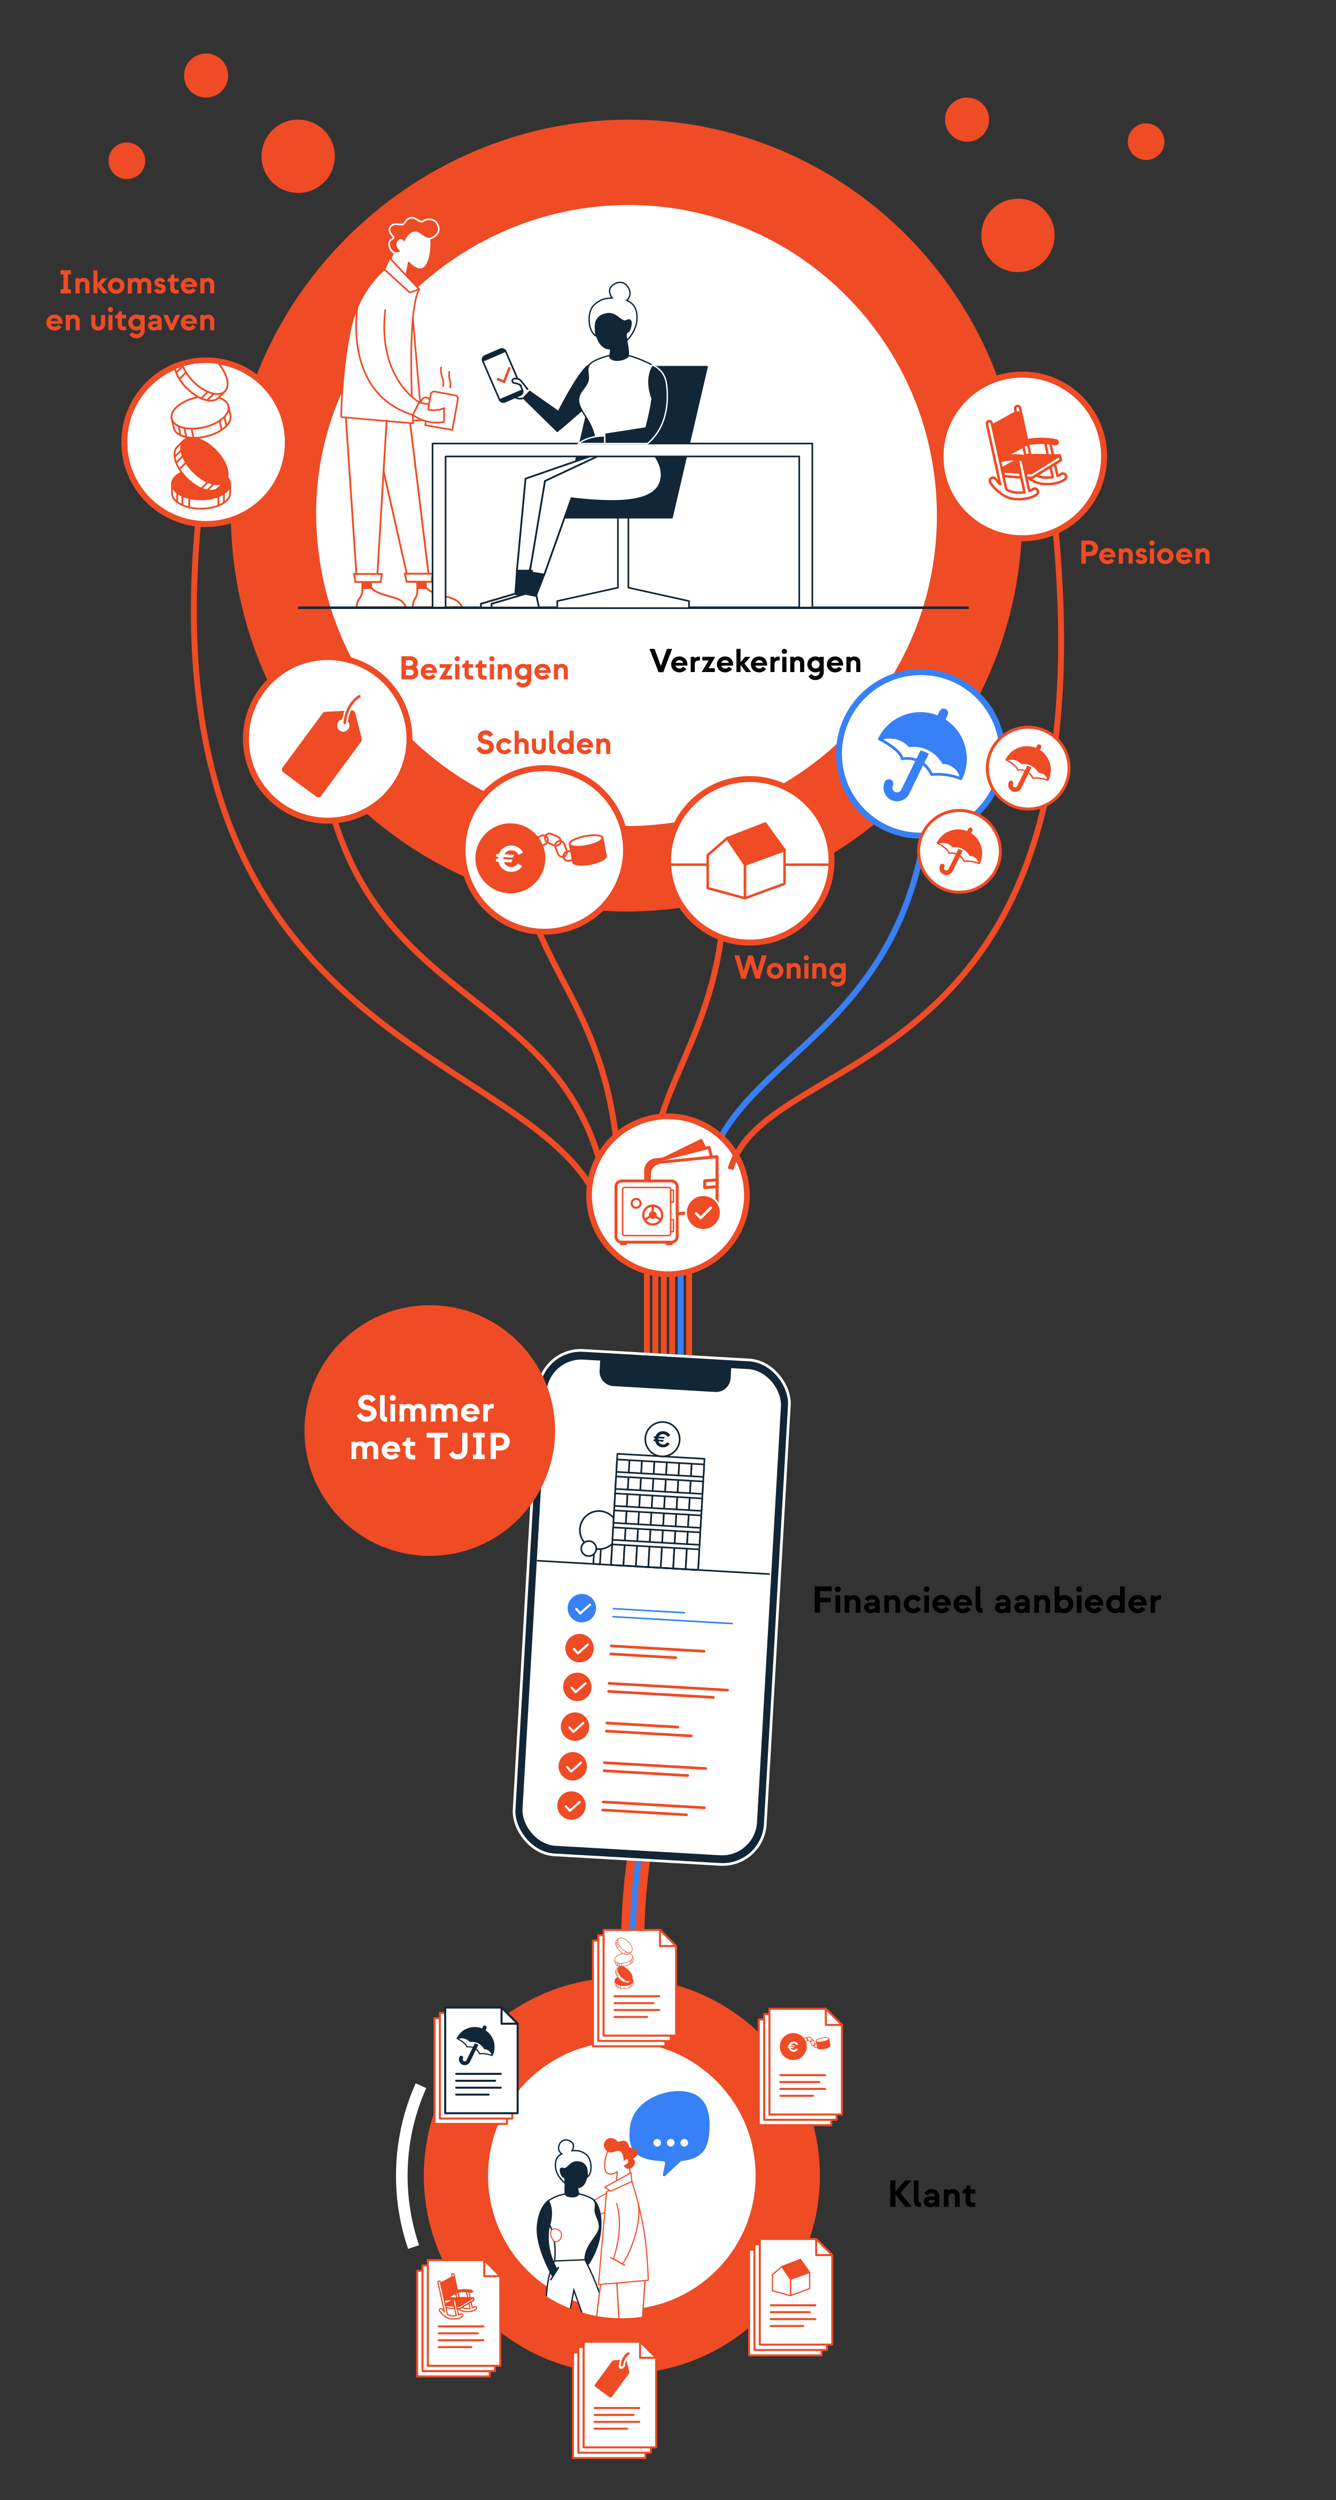 <?xml version="1.0" encoding="UTF-8"?>
<svg id="a" data-name="Layer 1" xmlns="http://www.w3.org/2000/svg" xmlns:xlink="http://www.w3.org/1999/xlink" viewBox="0 0 363.73 680.39">
  <rect x="0" y="0" width="363.73" height="680.39" fill="#333333" stroke="none"/>
  <defs>
    <clipPath id="b">
      <circle cx="56.11" cy="120.34" r="21.56" fill="none" stroke-width="0"/>
    </clipPath>
    <clipPath id="c">
      <circle cx="169.3" cy="592.49" r="38.37" fill="none" stroke-width="0"/>
    </clipPath>
  </defs>
  <path d="M253.38,211.61c-3.3,71.17-54.49,73.98-61.38,109.35" fill="none" stroke="#3780f6" stroke-miterlimit="10" stroke-width="1.62"/>
  <g>
    <path d="M181.04,477.41c-5.57,14.02-10.18,36.71-8.41,63.83" fill="none" stroke="#ef4b25" stroke-miterlimit="10" stroke-width="6.3"/>
    <path d="M181.04,477.41c-5.57,14.02-10.18,36.71-8.41,63.83" fill="none" stroke="#3780f6" stroke-miterlimit="10" stroke-width="1.62"/>
  </g>
  <line x1="187.6" y1="346.37" x2="187.6" y2="372.94" fill="none" stroke="#ef4b25" stroke-miterlimit="10" stroke-width="1.62"/>
  <line x1="185.31" y1="346.37" x2="185.31" y2="372.94" fill="none" stroke="#3780f6" stroke-miterlimit="10" stroke-width="1.62"/>
  <line x1="183.01" y1="346.37" x2="183.01" y2="372.94" fill="none" stroke="#ef4b25" stroke-miterlimit="10" stroke-width="1.62"/>
  <line x1="180.72" y1="346.37" x2="180.72" y2="372.94" fill="none" stroke="#ef4b25" stroke-miterlimit="10" stroke-width="1.62"/>
  <line x1="178.42" y1="346.37" x2="178.42" y2="372.94" fill="none" stroke="#ef4b25" stroke-miterlimit="10" stroke-width="1.62"/>
  <line x1="176.12" y1="346.37" x2="176.12" y2="372.94" fill="none" stroke="#ef4b25" stroke-miterlimit="10" stroke-width="1.62"/>
  <path d="M141.53,233.51c3.31,30.82,23.99,39.86,26.79,83.09" fill="none" stroke="#ef4b25" stroke-miterlimit="10" stroke-width="1.62"/>
  <path d="M197.13,246.8c-2.11,36.43-20.42,48.99-20.42,77.59" fill="none" stroke="#ef4b25" stroke-miterlimit="10" stroke-width="1.62"/>
  <path d="M85.77,189.65c3.45,88.23,66.77,72.84,78.96,132.32" fill="none" stroke="#ef4b25" stroke-miterlimit="10" stroke-width="1.62"/>
  <path d="M54.87,133.53c-17.86,147.4,83.99,150.84,106.32,190.04" fill="none" stroke="#ef4b25" stroke-miterlimit="10" stroke-width="1.62"/>
  <g>
    <g>
      <path d="M181.86,346.75c-11.85,0-21.48-9.64-21.48-21.48s9.64-21.48,21.48-21.48,21.48,9.64,21.48,21.48-9.64,21.48-21.48,21.48Z" fill="#fff" stroke-width="0"/>
      <path d="M181.86,304.57c11.42,0,20.71,9.29,20.71,20.7s-9.29,20.7-20.71,20.7-20.71-9.29-20.71-20.7,9.29-20.7,20.71-20.7M181.86,303.01c-12.3,0-22.26,9.97-22.26,22.26s9.97,22.26,22.26,22.26,22.26-9.97,22.26-22.26-9.97-22.26-22.26-22.26h0Z" fill="#ef4b25" stroke-width="0"/>
    </g>
    <rect x="178.84" y="313.19" width="14.24" height="6.81" transform="translate(-120.17 113.87) rotate(-26.06)" fill="#ef4b25" stroke="#ef4b25" stroke-linecap="round" stroke-linejoin="round" stroke-width=".86"/>
    <path d="M193.81,314.91v-1.05c0-.23-.2-.42-.44-.39l-14.91,1.74c-.87.09-1.64.49-2.2,1.1-.55.61-.89,1.41-.89,2.29v8.14c0,4.46,4.02,4.08,5.04,3.98l15.17-1.48v-14.51l-1.78.17Z" fill="#ef4b25" stroke-width="0"/>
    <rect x="179.45" y="313.93" width="14.64" height="6.81" transform="translate(-71.54 54.92) rotate(-14.07)" fill="#fff" stroke="#ef4b25" stroke-linecap="round" stroke-linejoin="round" stroke-width=".82"/>
    <path d="M195.22,329.27l-15.17,1.48c-1.75.17-3.26-1.2-3.26-2.96v-8.14c0-1.76,1.33-3.23,3.08-3.4l15.34-1.49v14.51Z" fill="#fff" stroke="#ef4b25" stroke-linecap="round" stroke-linejoin="round" stroke-width=".81"/>
    <polygon points="195.22 322.91 191.85 323.17 191.85 321.33 195.22 321.08 195.22 322.91" fill="#fff" stroke="#ef4b25" stroke-linecap="round" stroke-linejoin="round" stroke-width=".81"/>
    <g>
      <circle cx="191.51" cy="330.08" r="4.27" fill="#ef4b25" stroke="#fff" stroke-linecap="round" stroke-linejoin="round" stroke-width=".45"/>
      <circle cx="191.48" cy="329.96" r="4.71" fill="#ef4b25" stroke="#fff" stroke-linecap="round" stroke-linejoin="round" stroke-width=".45"/>
    </g>
    <polyline points="189.51 330.2 190.76 331.45 193.5 328.71" fill="none" stroke="#fff" stroke-linecap="round" stroke-linejoin="round" stroke-width=".72"/>
    <g>
      <path d="M182.84,338.02h-13.6c-.84.01-1.53-.67-1.53-1.52v-13.6c-.01-.84.67-1.53,1.52-1.53h13.6c.84-.01,1.53.67,1.53,1.52v13.6c.01.84-.67,1.53-1.52,1.53" fill="#fff" stroke-width="0"/>
      <path d="M169.23,321.37h13.6c.84,0,1.53.68,1.53,1.53v13.6c0,.84-.68,1.53-1.53,1.53h-13.6c-.84,0-1.53-.68-1.53-1.53v-13.6c0-.84.68-1.53,1.53-1.53Z" fill="none" stroke="#ef4b25" stroke-linecap="round" stroke-linejoin="round" stroke-width=".79"/>
      <path d="M182.02,336.24h-11.96c-.32,0-.57-.25-.57-.56v-11.96c0-.32.25-.57.56-.57h11.96c.32,0,.57.25.57.56v11.96c0,.32-.25.57-.56.57" fill="#fff" stroke-width="0"/>
      <path d="M170.06,323.14h11.96c.32,0,.57.26.57.57v11.96c0,.32-.26.57-.57.57h-11.96c-.32,0-.57-.26-.57-.57v-11.96c0-.32.26-.57.57-.57Z" fill="none" stroke="#ef4b25" stroke-linecap="round" stroke-linejoin="round" stroke-width=".39"/>
      <rect x="182.59" y="331.9" width=".77" height="3.26" fill="#fff" stroke-width="0"/>
      <rect x="182.59" y="331.9" width=".77" height="3.26" fill="none" stroke="#ef4b25" stroke-linecap="round" stroke-linejoin="round" stroke-width=".39"/>
      <path d="M174.39,327.46c0,.67-.54,1.21-1.21,1.21-.67,0-1.21-.54-1.21-1.21,0-.67.54-1.21,1.21-1.21.67,0,1.21.54,1.21,1.21" fill="#fff" stroke-width="0"/>
      <path d="M174.39,327.46c0,.67-.54,1.21-1.21,1.21-.67,0-1.21-.54-1.21-1.21,0-.67.54-1.21,1.21-1.21.67,0,1.21.54,1.21,1.21Z" fill="none" stroke="#ef4b25" stroke-linecap="round" stroke-linejoin="round" stroke-width=".57"/>
      <path d="M177.71,327.77c-1.59,0-2.88,1.29-2.88,2.88,0,1.59,1.29,2.88,2.88,2.88,1.59,0,2.88-1.29,2.88-2.88,0-1.59-1.29-2.88-2.88-2.88M179.97,330.65c0,.3-.06.58-.17.85l-1.06-.61c.02-.08.03-.15.03-.24,0-.48-.32-.88-.76-1.01v-1.22c1.1.15,1.96,1.08,1.96,2.23M177.4,328.42v1.22c-.44.13-.76.53-.76,1.01,0,.08.01.16.03.24l-1.06.61c-.11-.26-.17-.55-.17-.85,0-1.14.85-2.08,1.95-2.23M177.71,332.91c-.73,0-1.37-.35-1.79-.89l1.05-.61c.19.18.45.3.74.3.29,0,.55-.11.74-.3l1.05.6c-.41.54-1.05.89-1.79.89" fill="#ef4b25" stroke-width="0"/>
      <rect x="169.15" y="338.06" width="1.26" height=".52" fill="none" stroke="#ef4b25" stroke-linecap="round" stroke-linejoin="round" stroke-width=".57"/>
      <rect x="181.58" y="338.05" width="1.26" height=".52" fill="none" stroke="#ef4b25" stroke-linecap="round" stroke-linejoin="round" stroke-width=".57"/>
      <rect x="182.58" y="323.87" width=".77" height="3.26" fill="none" stroke="#ef4b25" stroke-linecap="round" stroke-linejoin="round" stroke-width=".39"/>
    </g>
  </g>
  <g>
    <path d="M19.3,74.67h-.77v4.05h.77v1.13h-2.82v-1.13h.78v-4.05h-.78v-1.12h2.82v1.12Z" fill="#ef4b25" stroke-width="0"/>
    <path d="M20.55,79.85v-4.14h1.07v.33c.17-.2.54-.43,1.09-.43.94,0,1.64.7,1.64,1.61v2.63h-1.12v-2.39c0-.45-.26-.81-.77-.81-.45,0-.78.33-.78.86v2.35h-1.12Z" fill="#ef4b25" stroke-width="0"/>
    <path d="M29.45,79.85h-1.42l-1.47-1.92v1.92h-1.12v-6.3h1.12v3.63l1.25-1.47h1.44l-1.62,1.83,1.82,2.31Z" fill="#ef4b25" stroke-width="0"/>
    <path d="M29.37,77.78c0-1.19.95-2.17,2.26-2.17s2.26.98,2.26,2.17-.94,2.17-2.26,2.17-2.26-.97-2.26-2.17ZM32.72,77.78c0-.61-.45-1.1-1.09-1.11-.64,0-1.09.5-1.09,1.11s.45,1.1,1.09,1.11c.64,0,1.09-.49,1.09-1.11Z" fill="#ef4b25" stroke-width="0"/>
    <path d="M34.79,79.85v-4.14h1.07v.33c.17-.2.52-.43,1.06-.43.61,0,1.03.31,1.22.58.14-.19.54-.58,1.29-.58,1.02,0,1.76.7,1.76,1.61v2.63h-1.13v-2.39c0-.45-.25-.81-.76-.81-.45,0-.77.35-.77.86v2.35h-1.13v-2.39c0-.45-.24-.81-.73-.81-.46,0-.77.35-.77.86v2.35h-1.12Z" fill="#ef4b25" stroke-width="0"/>
    <path d="M41.94,78.89l.98-.37c.09.26.32.42.61.42.31,0,.5-.13.5-.33s-.17-.32-.49-.38c-.84-.14-1.49-.46-1.49-1.36,0-.68.56-1.27,1.49-1.27.81,0,1.29.43,1.45.97l-.95.32c-.06-.21-.24-.33-.5-.33s-.41.14-.41.31c0,.21.17.31.49.36,1.09.17,1.51.63,1.51,1.33,0,.77-.57,1.39-1.63,1.39-.91,0-1.4-.5-1.58-1.05Z" fill="#ef4b25" stroke-width="0"/>
    <path d="M47.87,79.9c-.98,0-1.53-.5-1.53-1.47v-1.76h-.7v-.84h.03c.49,0,.94-.44.94-1.1v-.02h.86v.99h1.18v.96h-1.18v1.6c0,.45.27.6.61.6h.57v1.03h-.77Z" fill="#ef4b25" stroke-width="0"/>
    <path d="M49.21,77.78c0-1.16.9-2.17,2.25-2.17s2.3,1.04,2.17,2.49h-3.22c.13.5.55.8,1.07.81.41,0,.78-.2.97-.52l.89.63c-.4.56-1.06.93-1.86.93-1.34,0-2.27-1-2.27-2.17ZM52.48,77.35c-.12-.39-.5-.72-1.03-.73-.53,0-.9.31-1.03.73h2.05Z" fill="#ef4b25" stroke-width="0"/>
    <path d="M54.53,79.85v-4.14h1.07v.33c.17-.2.54-.43,1.09-.43.94,0,1.64.7,1.64,1.61v2.63h-1.12v-2.39c0-.45-.26-.81-.77-.81-.45,0-.78.33-.78.86v2.35h-1.12Z" fill="#ef4b25" stroke-width="0"/>
    <path d="M12.59,87.78c0-1.16.9-2.17,2.25-2.17s2.3,1.04,2.17,2.49h-3.22c.13.5.55.8,1.07.81.41,0,.78-.2.97-.52l.89.63c-.4.56-1.06.93-1.86.93-1.34,0-2.27-1-2.27-2.17ZM15.86,87.35c-.12-.39-.5-.72-1.03-.73-.53,0-.9.31-1.03.73h2.05Z" fill="#ef4b25" stroke-width="0"/>
    <path d="M17.91,89.85v-4.14h1.07v.33c.17-.2.54-.43,1.09-.43.94,0,1.64.7,1.64,1.61v2.63h-1.12v-2.39c0-.45-.26-.81-.77-.81-.45,0-.78.33-.78.86v2.35h-1.12Z" fill="#ef4b25" stroke-width="0"/>
    <path d="M24.85,88.03v-2.32h1.12v2.36c0,.45.27.82.77.82s.77-.37.77-.82v-2.36h1.13v2.32c0,1.05-.61,1.92-1.9,1.92s-1.89-.86-1.89-1.92Z" fill="#ef4b25" stroke-width="0"/>
    <path d="M29.35,84.23c0-.39.31-.69.71-.69s.72.31.72.69-.3.68-.72.68-.71-.3-.71-.68ZM29.51,89.85v-4.14h1.13v4.14h-1.13Z" fill="#ef4b25" stroke-width="0"/>
    <path d="M33.58,89.9c-.98,0-1.53-.5-1.53-1.47v-1.76h-.7v-.84h.03c.49,0,.94-.44.94-1.1v-.02h.86v.99h1.18v.96h-1.18v1.6c0,.45.27.6.61.6h.57v1.03h-.77Z" fill="#ef4b25" stroke-width="0"/>
    <path d="M38.27,85.71h1.12v4.18c0,1.23-.92,2.14-2.27,2.14-.9,0-1.58-.44-1.9-1.02l.86-.63c.17.31.58.56,1.04.56.71,0,1.14-.46,1.14-1.05v-.26c-.35.22-.77.32-1.16.32-1.24,0-2.19-1.01-2.19-2.17s.95-2.17,2.19-2.17c.4,0,.81.11,1.16.32v-.23ZM38.27,87.78c0-.61-.45-1.1-1.09-1.11-.64,0-1.09.5-1.09,1.11s.45,1.1,1.09,1.11c.64,0,1.09-.49,1.09-1.11Z" fill="#ef4b25" stroke-width="0"/>
    <path d="M40.29,88.59c0-.72.58-1.19,1.39-1.19h.9c.22,0,.35-.12.35-.31s-.26-.49-.79-.49c-.46,0-.76.25-.9.56l-.81-.52c.26-.56.86-1.03,1.71-1.03,1.27,0,1.88.88,1.88,1.74v2.5h-1.04v-.29c-.17.19-.53.39-1.09.39-.99,0-1.59-.61-1.59-1.36ZM42.92,88.26v-.05h-1.04c-.26,0-.44.16-.44.41s.22.43.59.43c.55,0,.88-.35.88-.78Z" fill="#ef4b25" stroke-width="0"/>
    <path d="M46.27,89.89l-1.85-4.19h1.27l1.02,2.57,1.09-2.57h1.22l-1.86,4.19h-.87Z" fill="#ef4b25" stroke-width="0"/>
    <path d="M49.21,87.78c0-1.16.9-2.17,2.25-2.17s2.3,1.04,2.17,2.49h-3.22c.13.5.55.8,1.07.81.41,0,.78-.2.97-.52l.89.63c-.4.56-1.06.93-1.86.93-1.34,0-2.27-1-2.27-2.17ZM52.48,87.35c-.12-.39-.5-.72-1.03-.73-.53,0-.9.31-1.03.73h2.05Z" fill="#ef4b25" stroke-width="0"/>
    <path d="M54.54,89.85v-4.14h1.07v.33c.17-.2.54-.43,1.09-.43.95,0,1.64.7,1.64,1.61v2.63h-1.13v-2.39c0-.45-.26-.81-.77-.81-.45,0-.78.33-.78.86v2.35h-1.12Z" fill="#ef4b25" stroke-width="0"/>
  </g>
  <g>
    <path d="M201.86,266.33l-1.93-6.35h1.35l1.19,4.21,1.26-4.21h1.21l1.29,4.21,1.18-4.21h1.35l-1.92,6.35h-1.16l-1.34-4.19-1.31,4.19h-1.16Z" fill="#ef4b25" stroke-width="0"/>
    <path d="M208.76,264.22c0-1.19.95-2.17,2.26-2.17s2.26.98,2.26,2.17-.94,2.17-2.26,2.17-2.26-.97-2.26-2.17ZM212.11,264.22c0-.61-.45-1.1-1.09-1.11-.64,0-1.09.5-1.09,1.11s.45,1.1,1.09,1.11c.64,0,1.09-.49,1.09-1.11Z" fill="#ef4b25" stroke-width="0"/>
    <path d="M214.18,266.29v-4.14h1.07v.33c.17-.2.54-.43,1.09-.43.95,0,1.64.7,1.64,1.61v2.63h-1.13v-2.39c0-.45-.26-.81-.77-.81-.45,0-.78.33-.78.86v2.35h-1.12Z" fill="#ef4b25" stroke-width="0"/>
    <path d="M218.83,260.67c0-.39.31-.69.71-.69s.72.31.72.69-.3.68-.72.68-.71-.3-.71-.68ZM218.98,266.29v-4.14h1.13v4.14h-1.13Z" fill="#ef4b25" stroke-width="0"/>
    <path d="M221.15,266.29v-4.14h1.07v.33c.17-.2.54-.43,1.09-.43.95,0,1.64.7,1.64,1.61v2.63h-1.13v-2.39c0-.45-.26-.81-.77-.81-.45,0-.78.33-.78.86v2.35h-1.12Z" fill="#ef4b25" stroke-width="0"/>
    <path d="M229.14,262.15h1.12v4.18c0,1.23-.92,2.14-2.27,2.14-.9,0-1.58-.44-1.9-1.02l.86-.63c.17.31.58.56,1.04.56.71,0,1.14-.46,1.14-1.05v-.26c-.35.22-.77.32-1.16.32-1.24,0-2.19-1.01-2.19-2.17s.95-2.17,2.19-2.17c.4,0,.81.11,1.16.32v-.23ZM229.14,264.22c0-.61-.45-1.1-1.09-1.11-.64,0-1.09.5-1.09,1.11s.45,1.1,1.09,1.11c.64,0,1.09-.49,1.09-1.11Z" fill="#ef4b25" stroke-width="0"/>
  </g>
  <g>
    <path d="M278.32,140.3c0,33.6-15.39,63.61-39.49,83.36-18.58,15.24-42.36,24.38-68.26,24.38s-49.57-9.14-68.08-24.38c-24.01-19.76-39.35-49.77-39.67-83.36-.54-57.7,48.11-107.33,107.74-107.74,59.51-.41,107.75,48.24,107.75,107.74Z" fill="#ef4b25" stroke-width="0"/>
    <path d="M255.07,140.29c0,26.35-12.07,49.88-30.97,65.38-14.57,11.95-33.22,19.12-53.53,19.12s-38.87-7.17-53.39-19.12c-18.83-15.49-30.86-39.03-31.11-65.38-.42-45.25,37.73-84.17,84.5-84.5,46.67-.32,84.5,37.83,84.5,84.5Z" fill="#fff" stroke-width="0"/>
    <polygon points="115.52 153.41 113.16 153.41 113.87 162.87 116.23 162.87 115.52 153.41" fill="#ef4b25" stroke="#ef4b25" stroke-miterlimit="10" stroke-width=".49"/>
    <polygon points="110.99 109.65 100.19 109.47 111.23 158.3 116.93 158.3 110.99 109.65" fill="#fff" stroke="#ef4b25" stroke-miterlimit="10" stroke-width=".49"/>
    <path d="M113.6,160.04s.25,1.61-.48,2.64c-.85,1.2-.75,2.59-.75,2.59h13.47s-.5-1.46-2.33-2.26c-1.83-.8-5.91-1.27-7.39-2.98h-2.52Z" fill="#fff" stroke="#ef4b25" stroke-miterlimit="10" stroke-width=".49"/>
    <polygon points="117.77 156.12 110.19 156.12 110.72 158.3 117.56 158.3 117.77 156.12" fill="#fff" stroke="#ef4b25" stroke-miterlimit="10" stroke-width=".49"/>
    <rect x="98.67" y="151.12" width="2.36" height="9.51" fill="#ef4b25" stroke="#ef4b25" stroke-miterlimit="10" stroke-width=".49"/>
    <polygon points="105.55 109.65 93.89 109.65 97.04 156.36 102.74 156.36 105.55 109.65" fill="#fff" stroke="#ef4b25" stroke-miterlimit="10" stroke-width=".49"/>
    <path d="M98.67,160.02s.13,1.62-.68,2.66c-.94,1.2-.94,2.61-.94,2.61h13.47s-.39-1.47-2.16-2.27c-1.77-.8-5.82-1.27-7.16-2.99h-2.52Z" fill="#fff" stroke="#ef4b25" stroke-miterlimit="10" stroke-width=".49"/>
    <polygon points="103.98 156.19 96.4 156.19 96.77 158.38 103.62 158.38 103.98 156.19" fill="#fff" stroke="#ef4b25" stroke-miterlimit="10" stroke-width=".49"/>
    <g>
      <line x1="81.18" y1="165.38" x2="263.75" y2="165.38" fill="#fff" stroke="#112738" stroke-miterlimit="10" stroke-width=".68"/>
      <g>
        <polygon points="171.08 159.92 171.08 138.9 168.23 138.9 168.23 159.92 151.72 163.57 151.72 165.48 168.23 165.48 169.65 165.48 171.08 165.48 187.58 165.48 187.58 163.57 171.08 159.92" fill="#fff" stroke="#112738" stroke-linecap="round" stroke-linejoin="round" stroke-width=".45"/>
        <polygon points="192.5 99.8 162.75 99.8 153.19 140.87 182.94 140.87 192.5 99.8" fill="#112738" stroke="#112738" stroke-linecap="round" stroke-linejoin="round" stroke-width=".45"/>
        <polyline points="160.57 124.21 143.08 130.25 140.73 155.3 144.17 155.3 149.77 133.34 165.53 131.57 162.6 124.21" fill="#fff" stroke="#112738" stroke-miterlimit="10" stroke-width=".49"/>
        <path d="M178.43,124.21s2.45,3.18,1.48,6.68c-1.28,4.62-7.68,6.68-24.33,4.71l-7.39,20.77-3.96-.64,4.14-24.84,14.25-6.68" fill="#fff" stroke="#112738" stroke-miterlimit="10" stroke-width=".49"/>
        <polygon points="143.14 162.2 143.83 165.34 130.93 165.34 130.93 164.3 140.15 161.6 143.14 162.2" fill="#fff" stroke="#112738" stroke-miterlimit="10" stroke-width=".49"/>
        <path d="M160.53,99.31c-2.81.9-9.95,15.6-9.95,15.6l2.02,1.74,7.93-6.81" fill="#112738" stroke="#112738" stroke-linecap="round" stroke-linejoin="round" stroke-width=".42"/>
        <polygon points="143.08 162.62 144.22 155.74 148.18 156.38 145.18 164.1 143.08 162.62" fill="#112738" stroke="#112738" stroke-linecap="round" stroke-linejoin="round" stroke-width=".45"/>
        <polygon points="140.3 161.3 140.73 155.3 144.85 155.3 143.14 162.2 140.3 161.3" fill="#112738" stroke="#112738" stroke-linecap="round" stroke-linejoin="round" stroke-width=".45"/>
        <polygon points="117.76 120.7 117.76 122.14 117.76 123.57 117.76 165.34 121.31 165.34 121.31 124.21 217.6 124.21 217.6 165.34 221.16 165.34 221.16 123.57 221.16 122.14 221.16 120.7 117.76 120.7" fill="#fff" stroke="#112738" stroke-linecap="round" stroke-linejoin="round" stroke-width=".45"/>
        <path d="M176.31,120.7c-1.56-1.7.73-13.2,2.75-15.4l-1.51-5.99s-3.35-1.8-6.46-2.56h-5.13s-3.39.76-4.95,1.97c-1.81,1.41-.49,3.22-.92,4.82-.55,2.07-2.47,2.95-2.58,5.18-.15,3.23,4.5,6.26,4.5,11.97" fill="#fff" stroke="#112738" stroke-miterlimit="10" stroke-width=".37"/>
        <path d="M177.16,108.49s-2.19-5.1.39-9.18c0,0,3.3,1.1,3.87,4.9.46,3.05,1.05,11.32-5.11,16.49h-11.69v-2.87l10.95-1.71s1.1-3.98,1.58-7.63Z" fill="#112738" stroke="#fff" stroke-miterlimit="10" stroke-width=".37"/>
        <path d="M170.78,92.57s.61,3.05.48,4.21c-.13,1.16-4.42,2.33-5.42.45l.24-2.15s-2.31.32-3.56-2.96c-1.25-3.28-1.17-5.95-.6-7.26.57-1.31,5.39-3.43,7.27-2.45,5.23,2.73,1.59,10.16,1.59,10.16Z" fill="#112738" stroke-width="0"/>
        <path d="M166.64,81.08s-2.12.05-3.21.69c-.73.43-2.43,1.24-2.89,3.59-.46,2.34.13,5.14,1.74,6.08,0,0-.47-2.95.06-4.03.56-1.14,1.27-1.76,3-2.03,1.73-.27,2.91,1.03,3.77,1.58s1.11.49,1.61.22,1.07-.09,1.09.59-.23,2.26-.89,2.58c-1,.48-.14,2.22-.14,2.22,0,0,2.68-2.74,2.66-6.01-.02-2.72-1-4.08-2.81-4.8,0,0,1.62-1.26.5-3.4-1.12-2.14-3.48-1.75-4.68-.42-1.2,1.33.19,3.14.19,3.14Z" fill="#fff" stroke="#112738" stroke-miterlimit="10" stroke-width=".37"/>
        <polygon points="146.06 162.2 146.75 165.34 133.85 165.34 133.85 164.3 143.08 161.6 146.06 162.2" fill="#fff" stroke="#112738" stroke-miterlimit="10" stroke-width=".49"/>
      </g>
    </g>
    <polygon points="151.72 117.37 142.58 108.41 144.22 106.54 155.3 114.32 151.72 117.37" fill="#112738" stroke="#112738" stroke-linecap="round" stroke-linejoin="round" stroke-width=".42"/>
    <path d="M143.61,105.87s-2.6-2.91-2.6-2.82-2.39,3.65-2.39,3.65c2.1,2.63,3.92,1.61,3.92,1.61l1.68-1.76" fill="#fff" stroke="#112738" stroke-linecap="round" stroke-linejoin="round" stroke-width=".45"/>
    <g>
      <rect x="133.45" y="95.38" width="6.77" height="13.6" rx="1.06" ry="1.06" transform="translate(-29.31 62.7) rotate(-23.38)" fill="#112738" stroke="#112738" stroke-linecap="round" stroke-linejoin="round" stroke-width=".45"/>
      <rect x="133.67" y="96.61" width="6.32" height="11.14" transform="translate(-29.31 62.7) rotate(-23.38)" fill="#fff" stroke-width="0"/>
    </g>
    <path d="M143.61,105.87l-1.7-2.16c-.48-.61-1.28-.86-2.02-.63h0c-.6.18-.54,1.05.08,1.16.32.06.91.04,1.88.67" fill="#fff" stroke="#112738" stroke-linecap="round" stroke-linejoin="round" stroke-width=".45"/>
    <path d="M157.52,120.7s2.31-2.08,7.11-2.08v2.08h-7.11Z" fill="#112738" stroke="#fff" stroke-miterlimit="10" stroke-width=".37"/>
    <g>
      <path d="M116.55,106.97h7.5v8.49c0,.52-.42.94-.94.94h-5.63c-.52,0-.94-.42-.94-.94v-8.49h0Z" transform="translate(218.93 242.91) rotate(-169.81)" fill="#fff" stroke="#ef4b25" stroke-linecap="round" stroke-linejoin="round" stroke-width=".45"/>
      <path d="M117.01,108.78s-.67-.91-1.55-.52c-1.1.48-1.24,2.49-.8,3.21.68,1.12,1.76.6,1.76.6" fill="none" stroke="#ef4b25" stroke-linecap="round" stroke-linejoin="round" stroke-width=".45"/>
      <path d="M120.12,99.99c-.39,2.19.89,2.89.49,5.11" fill="#fff" stroke="#ef4b25" stroke-linecap="round" stroke-linejoin="round" stroke-width=".45"/>
      <path d="M122.32,101.17c-.29,2.41.6,2.4.26,4.28" fill="#fff" stroke="#ef4b25" stroke-linecap="round" stroke-linejoin="round" stroke-width=".45"/>
    </g>
    <path d="M104.69,73.33s-6.99,5.22-9.35,16.44c-2.36,11.23-2.46,23.73-2.46,23.73l19.6,1.7s-1.97-29.98,1.67-36.48l-9.45-5.4Z" fill="#fff" stroke="#ef4b25" stroke-linecap="round" stroke-linejoin="round" stroke-width=".45"/>
    <polyline points="112.4 86.55 114.79 114.34 112.4 114.47" fill="none" stroke="#ef4b25" stroke-linecap="round" stroke-linejoin="round" stroke-width=".45"/>
    <path d="M105.55,72.33l4.24-9.88,7.3.37s1.08,5.22-.72,8.88c-1.8,3.66-5.09-.26-5.09-.26l-1.12,5.8-4.62-4.91Z" fill="#fff" stroke="#ef4b25" stroke-linecap="round" stroke-linejoin="round" stroke-width=".45"/>
    <path d="M118.58,64.08s1.45-.95.61-2.9-3.19-1.67-3.99-.99-2.05-1.21-3.33-.92c-1.28.28-1.36,1.05-1.94,1.63s-2.13-.28-3.14.34c-.8.5-1.24,1.64.21,3.09,0,0,.62.38-.52.9-.85.39-.71,2.49.55,3.38.71.5,1.69.32,2.29-.31h0s-1.81-1.15-.91-2.54,1.72.57,1.72.57c0,0,.84-2.82,2.69-3.1,1.84-.28,3.05,3.3,5.76.86Z" fill="#ef4b25" stroke="#fff" stroke-linecap="round" stroke-linejoin="round" stroke-width=".45"/>
    <path d="M97.34,83.45s-4.2,23.51,15.06,29.47l1.74-3.45s-11.42-6.3-9.26-25.11" fill="#fff" stroke="#ef4b25" stroke-linecap="round" stroke-linejoin="round" stroke-width=".45"/>
    <path d="M112.4,112.91c4.17,3,8.49,1.9,8.49,1.9v-3.78c-1.82.95-4.32.46-4.32.46l.23-1.6s-1.04.17-2.67-.42l-1.74,3.45Z" fill="#fff" stroke="#ef4b25" stroke-linecap="round" stroke-linejoin="round" stroke-width=".45"/>
    <polygon points="106.06 70.18 104.69 73.33 111.53 79.59 114.14 78.73 106.06 70.18" fill="#fff" stroke="#ef4b25" stroke-linecap="round" stroke-linejoin="round" stroke-width=".45"/>
  </g>
  <polyline points="135.32 103.07 137.23 103.9 138.75 99.96" fill="#fff" stroke="#ef4b25" stroke-miterlimit="10" stroke-width=".66"/>
  <g>
    <path d="M179.31,182.93l-2.48-6.35h1.39l1.69,4.65,1.68-4.65h1.39l-2.4,6.35h-1.27Z" stroke-width="0"/>
    <path d="M182.72,180.81c0-1.16.9-2.17,2.25-2.17s2.3,1.04,2.17,2.49h-3.22c.13.5.55.8,1.07.81.41,0,.78-.2.97-.52l.89.63c-.4.56-1.06.93-1.86.93-1.34,0-2.27-1-2.27-2.17ZM186,180.38c-.12-.39-.5-.72-1.03-.73-.53,0-.9.31-1.03.73h2.05Z" stroke-width="0"/>
    <path d="M188.05,182.88v-4.14h1.05v.49c.23-.37.68-.55,1.14-.55h.32v1.07h-.44c-.62,0-.96.39-.96,1.01v2.12h-1.11Z" stroke-width="0"/>
    <path d="M191.05,182.88l1.87-3.15h-1.71v-.99h3.51l-1.82,3.12h1.72v1.02h-3.57Z" stroke-width="0"/>
    <path d="M195.17,180.81c0-1.16.9-2.17,2.25-2.17s2.3,1.04,2.17,2.49h-3.22c.13.5.55.8,1.07.81.41,0,.78-.2.97-.52l.89.63c-.4.56-1.06.93-1.86.93-1.34,0-2.27-1-2.27-2.17ZM198.45,180.38c-.12-.39-.5-.72-1.03-.73-.53,0-.9.31-1.03.73h2.05Z" stroke-width="0"/>
    <path d="M204.51,182.88h-1.42l-1.47-1.92v1.92h-1.12v-6.3h1.12v3.63l1.25-1.47h1.44l-1.62,1.83,1.82,2.31Z" stroke-width="0"/>
    <path d="M204.43,180.81c0-1.16.9-2.17,2.25-2.17s2.3,1.04,2.17,2.49h-3.22c.13.5.55.8,1.07.81.41,0,.78-.2.97-.52l.89.63c-.4.56-1.06.93-1.86.93-1.34,0-2.27-1-2.27-2.17ZM207.71,180.38c-.12-.39-.5-.72-1.03-.73-.53,0-.9.31-1.03.73h2.05Z" stroke-width="0"/>
    <path d="M209.76,182.88v-4.14h1.05v.49c.23-.37.68-.55,1.14-.55h.32v1.07h-.44c-.62,0-.96.39-.96,1.01v2.12h-1.11Z" stroke-width="0"/>
    <path d="M212.83,177.26c0-.39.31-.69.71-.69s.72.31.72.69-.3.68-.72.68-.71-.3-.71-.68ZM212.98,182.88v-4.14h1.13v4.14h-1.13Z" stroke-width="0"/>
    <path d="M215.15,182.88v-4.14h1.07v.33c.17-.2.54-.43,1.09-.43.95,0,1.64.7,1.64,1.61v2.63h-1.13v-2.39c0-.45-.26-.81-.77-.81-.45,0-.78.33-.78.86v2.35h-1.12Z" stroke-width="0"/>
    <path d="M223.14,178.74h1.13v4.18c0,1.23-.92,2.14-2.27,2.14-.9,0-1.58-.44-1.9-1.02l.86-.63c.17.31.58.56,1.04.56.71,0,1.14-.46,1.14-1.05v-.26c-.35.22-.77.32-1.16.32-1.24,0-2.19-1.01-2.19-2.17s.95-2.17,2.19-2.17c.4,0,.81.11,1.16.32v-.23ZM223.14,180.81c0-.61-.45-1.1-1.09-1.11-.64,0-1.09.5-1.09,1.11s.45,1.1,1.09,1.11c.64,0,1.09-.49,1.09-1.11Z" stroke-width="0"/>
    <path d="M225.11,180.81c0-1.16.9-2.17,2.25-2.17s2.3,1.04,2.17,2.49h-3.22c.13.5.55.8,1.07.81.41,0,.78-.2.97-.52l.89.63c-.4.56-1.06.93-1.86.93-1.34,0-2.27-1-2.27-2.17ZM228.39,180.38c-.12-.39-.5-.72-1.03-.73-.53,0-.9.31-1.03.73h2.05Z" stroke-width="0"/>
    <path d="M230.44,182.88v-4.14h1.07v.33c.17-.2.54-.43,1.09-.43.94,0,1.64.7,1.64,1.61v2.63h-1.12v-2.39c0-.45-.26-.81-.77-.81-.45,0-.78.33-.78.86v2.35h-1.12Z" stroke-width="0"/>
  </g>
  <g>
    <path d="M221.82,438.87v-7.17h4.62v1.29h-3.2v1.78h2.91v1.27h-2.91v2.83h-1.41Z" stroke-width="0"/>
    <path d="M227.29,432.48c0-.44.35-.79.81-.79s.82.35.82.79-.34.77-.82.77-.81-.34-.81-.77ZM227.47,438.87v-4.71h1.28v4.71h-1.28Z" stroke-width="0"/>
    <path d="M229.94,438.87v-4.71h1.22v.38c.19-.23.61-.49,1.24-.49,1.07,0,1.86.8,1.86,1.83v2.99h-1.28v-2.72c0-.51-.3-.92-.87-.92-.51,0-.89.38-.89.97v2.67h-1.28Z" stroke-width="0"/>
    <path d="M235.27,437.44c0-.82.66-1.35,1.58-1.35h1.02c.25,0,.4-.13.4-.36s-.3-.55-.9-.55c-.52,0-.86.29-1.02.63l-.92-.59c.3-.63.98-1.17,1.95-1.17,1.44,0,2.14,1,2.14,1.98v2.85h-1.19v-.33c-.19.21-.6.44-1.24.44-1.13,0-1.81-.7-1.81-1.55ZM238.26,437.07v-.06h-1.18c-.3,0-.5.18-.5.46s.25.49.68.49c.62,0,1-.4,1-.89Z" stroke-width="0"/>
    <path d="M240.75,438.87v-4.71h1.22v.38c.19-.23.61-.49,1.24-.49,1.07,0,1.86.8,1.86,1.83v2.99h-1.28v-2.72c0-.51-.3-.92-.87-.92-.51,0-.89.38-.89.97v2.67h-1.28Z" stroke-width="0"/>
    <path d="M246.04,436.52c0-1.35,1.08-2.47,2.57-2.47.99,0,1.77.48,2.19,1.2l-1.06.7c-.19-.39-.6-.68-1.13-.69-.73.01-1.24.56-1.24,1.26s.51,1.25,1.24,1.26c.48-.01.88-.26,1.09-.61l1.06.69c-.42.69-1.19,1.14-2.15,1.14-1.49,0-2.57-1.12-2.57-2.47Z" stroke-width="0"/>
    <path d="M251.45,432.48c0-.44.35-.79.81-.79s.82.35.82.79-.34.77-.82.77-.81-.34-.81-.77ZM251.63,438.87v-4.71h1.28v4.71h-1.28Z" stroke-width="0"/>
    <path d="M253.82,436.52c0-1.32,1.02-2.47,2.56-2.47s2.61,1.19,2.47,2.84h-3.67c.14.57.62.91,1.22.92.47-.01.89-.23,1.11-.59l1.01.72c-.45.63-1.21,1.05-2.12,1.05-1.53,0-2.58-1.14-2.58-2.47ZM257.54,436.03c-.13-.44-.56-.82-1.17-.83-.6.01-1.02.36-1.17.83h2.33Z" stroke-width="0"/>
    <path d="M259.6,436.52c0-1.32,1.02-2.47,2.56-2.47s2.61,1.19,2.47,2.84h-3.67c.14.57.62.91,1.22.92.47-.01.89-.23,1.11-.59l1.01.72c-.45.63-1.21,1.05-2.12,1.05-1.53,0-2.58-1.14-2.58-2.47ZM263.33,436.03c-.13-.44-.56-.82-1.17-.83-.6.01-1.02.36-1.17.83h2.33Z" stroke-width="0"/>
    <path d="M267.31,438.95c-1.1,0-1.7-.58-1.7-1.77v-5.47h1.28v5.44c0,.37.22.59.67.59v1.21h-.25Z" stroke-width="0"/>
    <path d="M270.86,437.44c0-.82.66-1.35,1.58-1.35h1.02c.25,0,.4-.13.4-.36s-.3-.55-.9-.55c-.52,0-.86.29-1.02.63l-.92-.59c.3-.63.98-1.17,1.95-1.17,1.44,0,2.14,1,2.14,1.98v2.85h-1.19v-.33c-.19.21-.6.44-1.24.44-1.13,0-1.81-.7-1.81-1.55ZM273.85,437.07v-.06h-1.18c-.3,0-.5.18-.5.46s.25.49.68.49c.62,0,1-.4,1-.89Z" stroke-width="0"/>
    <path d="M276.11,437.44c0-.82.66-1.35,1.58-1.35h1.02c.25,0,.4-.13.4-.36s-.3-.55-.9-.55c-.52,0-.86.29-1.02.63l-.92-.59c.3-.63.98-1.17,1.95-1.17,1.44,0,2.14,1,2.14,1.98v2.85h-1.19v-.33c-.19.21-.6.44-1.24.44-1.13,0-1.81-.7-1.81-1.55ZM279.1,437.07v-.06h-1.18c-.3,0-.5.18-.5.46s.25.49.68.49c.62,0,1-.4,1-.89Z" stroke-width="0"/>
    <path d="M281.59,438.87v-4.71h1.22v.38c.19-.23.61-.49,1.24-.49,1.07,0,1.86.8,1.86,1.83v2.99h-1.28v-2.72c0-.51-.3-.92-.87-.92-.51,0-.89.38-.89.97v2.67h-1.28Z" stroke-width="0"/>
    <path d="M292.24,436.52c0,1.32-1.06,2.47-2.49,2.47-.45,0-.92-.12-1.32-.37v.26h-1.28v-7.17h1.28v2.71c.4-.25.87-.37,1.32-.37,1.42,0,2.49,1.15,2.49,2.47ZM290.91,436.52c0-.7-.51-1.25-1.24-1.26-.73.01-1.24.56-1.24,1.26s.51,1.25,1.24,1.26c.73-.01,1.24-.55,1.24-1.26Z" stroke-width="0"/>
    <path d="M292.98,432.48c0-.44.35-.79.81-.79s.82.35.82.79-.34.77-.82.77-.81-.34-.81-.77ZM293.15,438.87v-4.71h1.28v4.71h-1.28Z" stroke-width="0"/>
    <path d="M295.34,436.52c0-1.32,1.02-2.47,2.56-2.47s2.61,1.19,2.47,2.84h-3.67c.14.57.62.91,1.22.92.47-.01.89-.23,1.11-.59l1.01.72c-.45.63-1.21,1.05-2.12,1.05-1.53,0-2.58-1.14-2.58-2.47ZM299.07,436.03c-.13-.44-.56-.82-1.17-.83-.6.01-1.02.36-1.17.83h2.33Z" stroke-width="0"/>
    <path d="M304.94,431.71h1.28v7.17h-1.28v-.26c-.4.25-.87.37-1.32.37-1.41,0-2.49-1.15-2.49-2.47s1.08-2.47,2.49-2.47c.45,0,.92.12,1.32.37v-2.71ZM304.94,436.52c0-.7-.51-1.25-1.24-1.26-.73.01-1.24.56-1.24,1.26s.51,1.25,1.24,1.26c.73-.01,1.24-.55,1.24-1.26Z" stroke-width="0"/>
    <path d="M307.18,436.52c0-1.32,1.02-2.47,2.56-2.47s2.61,1.19,2.47,2.84h-3.67c.14.57.62.91,1.22.92.47-.01.89-.23,1.11-.59l1.01.72c-.45.63-1.21,1.05-2.12,1.05-1.53,0-2.58-1.14-2.58-2.47ZM310.91,436.03c-.13-.44-.56-.82-1.17-.83-.6.01-1.02.36-1.17.83h2.33Z" stroke-width="0"/>
    <path d="M313.24,438.87v-4.71h1.2v.55c.26-.42.77-.62,1.3-.62h.36v1.22h-.5c-.71,0-1.1.44-1.1,1.15v2.42h-1.26Z" stroke-width="0"/>
  </g>
  <circle cx="56.11" cy="120.34" r="22.26" fill="#fff" stroke="#ef4b25" stroke-miterlimit="10" stroke-width="1.62"/>
  <circle cx="89.22" cy="201.07" r="22.26" fill="#fff" stroke="#ef4b25" stroke-miterlimit="10" stroke-width="1.62"/>
  <circle cx="250.67" cy="205.15" r="22.26" fill="#fff" stroke="#3780f6" stroke-miterlimit="10" stroke-width="1.62"/>
  <path d="M257.41,195.81l.6-1.24c.29-.6.04-1.33-.56-1.63-.6-.3-1.33-.04-1.63.56l-.58,1.19c-6.13-2.44-13.23.24-16.16,6.27-.02.03-.03.07-.03.1,0,0,0,.02,0,.02,0,.03,0,.07,0,.1,0,0,0,0,0,0,0,.03.02.06.03.09,0,0,0,.01,0,.02.02.03.04.06.06.09,0,0,0,0,0,0,0,0,0,0,0,0,.02.02.05.04.08.06,0,0,0,0,.01,0,0,0,0,0,.01,0,1.54.75,5.61,3.12,5.99,5.09.02.1.08.19.17.25.09.06.19.08.29.06.03,0,1.64-.33,3.47.28l-3.8,7.8c-.15.3-.4.53-.72.64-.32.11-.66.09-.97-.06-.3-.15-.53-.4-.64-.72s-.09-.66.06-.97c.29-.6.04-1.33-.56-1.63-.6-.3-1.33-.04-1.63.56-.43.89-.49,1.89-.17,2.83s.99,1.69,1.88,2.12c.32.16.65.26.99.32.61.1,1.23.06,1.83-.15.93-.32,1.69-.99,2.12-1.88l3.74-7.69c.74.62,1.44,1.47,1.99,2.64.05.12.16.2.28.22.04,0,.08,0,.12,0,.04,0,3.69-.54,7.79,1.11.01,0,.02,0,.03,0,0,0,0,0,.01,0,0,0,.02,0,.03,0,0,0,0,0,0,0,0,0,0,0,0,0,0,0,0,0,0,0,.03,0,.07,0,.1,0,0,0,.02,0,.02,0,.03,0,.07-.02.1-.03,0,0,.02,0,.02-.01.03-.02.06-.04.09-.06,0,0,0,0,0,0,.02-.03.05-.06.06-.09,0,0,0,0,0-.01,2.86-5.87.78-12.88-4.59-16.31ZM253.89,210.4c-.63-1.24-1.4-2.13-2.22-2.78l1.21-2.49c-.78-.47-1.56-.75-2.27-.91l-1.09,2.24c-1.55-.53-2.97-.46-3.61-.39-.71-2.03-3.94-4-5.49-4.85,1.45-.37,4.51-.67,7.1,2.12.83-.14,6-.74,9.08,4.57.03,0,.06,0,.1,0,.07,0,1.66-.15,3.28,1.35.85.78,1.14,1.59,1.24,2.11-3.44-1.24-6.41-1.07-7.33-.98Z" fill="#3780f6" stroke-width="0"/>
  <g clip-path="url(#b)">
    <g>
      <g>
        <path d="M62.64,131.7v2.54c0,2.32-3.54,4.19-7.91,4.19s-7.91-1.88-7.91-4.19v-2.54" fill="#fff" stroke="#ef4b25" stroke-linecap="round" stroke-linejoin="round" stroke-width=".49"/>
        <ellipse cx="54.73" cy="131.7" rx="7.91" ry="4.19" fill="#ef4b25" stroke="#ef4b25" stroke-linecap="round" stroke-linejoin="round" stroke-width=".49"/>
        <line x1="48.24" y1="134.09" x2="48.24" y2="136.53" fill="#fff" stroke="#ef4b25" stroke-linecap="round" stroke-linejoin="round" stroke-width=".49"/>
        <line x1="49.65" y1="135.07" x2="49.65" y2="137.26" fill="#fff" stroke="#ef4b25" stroke-linecap="round" stroke-linejoin="round" stroke-width=".49"/>
        <line x1="51.52" y1="135.62" x2="51.52" y2="138.06" fill="#fff" stroke="#ef4b25" stroke-linecap="round" stroke-linejoin="round" stroke-width=".49"/>
        <line x1="60.96" y1="134.38" x2="60.96" y2="136.75" fill="#fff" stroke="#ef4b25" stroke-linecap="round" stroke-linejoin="round" stroke-width=".49"/>
        <line x1="59.45" y1="135.31" x2="59.45" y2="137.57" fill="#fff" stroke="#ef4b25" stroke-linecap="round" stroke-linejoin="round" stroke-width=".49"/>
      </g>
      <g>
        <path d="M61.22,131.03l-1.8,1.8c-1.64,1.64-5.47.46-8.56-2.63-3.09-3.09-4.26-6.92-2.63-8.56l1.8-1.8" fill="#fff" stroke="#ef4b25" stroke-linecap="round" stroke-linejoin="round" stroke-width=".49"/>
        <ellipse cx="55.63" cy="125.44" rx="4.19" ry="7.91" transform="translate(-72.4 76.08) rotate(-45)" fill="#ef4b25" stroke="#ef4b25" stroke-linecap="round" stroke-linejoin="round" stroke-width=".49"/>
        <line x1="49.35" y1="122.53" x2="47.62" y2="124.26" fill="#fff" stroke="#ef4b25" stroke-linecap="round" stroke-linejoin="round" stroke-width=".49"/>
        <line x1="49.65" y1="124.22" x2="48.1" y2="125.77" fill="#fff" stroke="#ef4b25" stroke-linecap="round" stroke-linejoin="round" stroke-width=".49"/>
        <line x1="50.59" y1="125.93" x2="48.86" y2="127.65" fill="#fff" stroke="#ef4b25" stroke-linecap="round" stroke-linejoin="round" stroke-width=".49"/>
        <line x1="58.14" y1="131.73" x2="56.46" y2="133.41" fill="#fff" stroke="#ef4b25" stroke-linecap="round" stroke-linejoin="round" stroke-width=".49"/>
        <line x1="56.42" y1="131.33" x2="54.82" y2="132.92" fill="#fff" stroke="#ef4b25" stroke-linecap="round" stroke-linejoin="round" stroke-width=".49"/>
      </g>
      <g>
        <path d="M62.19,110.54l.54,2.48c.5,2.26-2.56,4.86-6.82,5.79-4.27.94-8.13-.14-8.62-2.4l-.54-2.48" fill="#fff" stroke="#ef4b25" stroke-linecap="round" stroke-linejoin="round" stroke-width=".49"/>
        <ellipse cx="54.46" cy="112.23" rx="7.91" ry="4.19" transform="translate(-22.79 14.28) rotate(-12.38)" fill="#fff" stroke="#ef4b25" stroke-linecap="round" stroke-linejoin="round" stroke-width=".49"/>
        <line x1="48.63" y1="115.96" x2="49.15" y2="118.34" fill="#fff" stroke="#ef4b25" stroke-linecap="round" stroke-linejoin="round" stroke-width=".49"/>
        <line x1="50.21" y1="116.61" x2="50.68" y2="118.75" fill="#fff" stroke="#ef4b25" stroke-linecap="round" stroke-linejoin="round" stroke-width=".49"/>
        <line x1="52.16" y1="116.74" x2="52.68" y2="119.13" fill="#fff" stroke="#ef4b25" stroke-linecap="round" stroke-linejoin="round" stroke-width=".49"/>
        <line x1="61.12" y1="113.51" x2="61.62" y2="115.83" fill="#fff" stroke="#ef4b25" stroke-linecap="round" stroke-linejoin="round" stroke-width=".49"/>
        <line x1="59.85" y1="114.75" x2="60.33" y2="116.95" fill="#fff" stroke="#ef4b25" stroke-linecap="round" stroke-linejoin="round" stroke-width=".49"/>
      </g>
      <g>
        <path d="M61.22,106.49l-1.8,1.8c-1.64,1.64-5.47.46-8.56-2.63s-4.26-6.92-2.63-8.56l1.8-1.8" fill="#fff" stroke="#ef4b25" stroke-linecap="round" stroke-linejoin="round" stroke-width=".49"/>
        <ellipse cx="55.63" cy="100.9" rx="4.19" ry="7.91" transform="translate(-55.05 68.89) rotate(-45)" fill="#fff" stroke="#ef4b25" stroke-linecap="round" stroke-linejoin="round" stroke-width=".49"/>
        <line x1="49.35" y1="98" x2="47.62" y2="99.72" fill="#fff" stroke="#ef4b25" stroke-linecap="round" stroke-linejoin="round" stroke-width=".49"/>
        <line x1="49.65" y1="99.68" x2="48.1" y2="101.23" fill="#fff" stroke="#ef4b25" stroke-linecap="round" stroke-linejoin="round" stroke-width=".49"/>
        <line x1="50.59" y1="101.39" x2="48.86" y2="103.12" fill="#fff" stroke="#ef4b25" stroke-linecap="round" stroke-linejoin="round" stroke-width=".49"/>
        <line x1="58.14" y1="107.19" x2="56.46" y2="108.87" fill="#fff" stroke="#ef4b25" stroke-linecap="round" stroke-linejoin="round" stroke-width=".49"/>
        <line x1="56.42" y1="106.79" x2="54.82" y2="108.38" fill="#fff" stroke="#ef4b25" stroke-linecap="round" stroke-linejoin="round" stroke-width=".49"/>
      </g>
    </g>
  </g>
  <g>
    <circle cx="204.13" cy="234.26" r="22.26" fill="#fff" stroke="#ef4b25" stroke-miterlimit="10" stroke-width="1.62"/>
    <g>
      <line x1="181.86" y1="235.3" x2="226.39" y2="235.3" fill="#112738" stroke="#ef4b25" stroke-linecap="round" stroke-linejoin="round" stroke-width=".68"/>
      <g>
        <polygon points="202.81 244.43 213.59 240.48 213.59 231.33 202.81 235.28 202.81 244.43" fill="#fff" stroke="#ef4b25" stroke-linecap="round" stroke-linejoin="round" stroke-width=".68"/>
        <polygon points="202.81 235.28 213.59 231.33 208.37 224.09 197.94 228.12 202.81 235.28" fill="#ef4b25" stroke="#ef4b25" stroke-linecap="round" stroke-linejoin="round" stroke-width=".68"/>
        <polygon points="197.94 228.12 192.67 232.71 192.67 241.68 202.81 244.43 202.81 235.28 197.94 228.12" fill="#fff" stroke="#ef4b25" stroke-linecap="round" stroke-linejoin="round" stroke-width=".68"/>
      </g>
    </g>
  </g>
  <g>
    <circle cx="148.18" cy="231.29" r="22.26" fill="#fff" stroke="#ef4b25" stroke-miterlimit="10" stroke-width="1.62"/>
    <g>
      <path d="M155.09,229.72l.95,4.92c.14.72,2.26.92,4.73.45s4.36-1.45,4.22-2.18l-.95-4.92" fill="#ef4b25" stroke="#ef4b25" stroke-linecap="round" stroke-linejoin="round" stroke-width=".49"/>
      <ellipse cx="159.56" cy="228.85" rx="4.56" ry="1.34" transform="translate(-40.57 34.48) rotate(-10.95)" fill="#fff" stroke="#ef4b25" stroke-linecap="round" stroke-linejoin="round" stroke-width=".49"/>
      <rect x="148.27" y="227.22" width="4.48" height="2.55" rx="1.28" ry="1.28" transform="translate(103.3 -41.01) rotate(23.44)" fill="none" stroke="#ef4b25" stroke-linecap="round" stroke-linejoin="round" stroke-width=".49"/>
      <rect x="150.53" y="229.75" width="4.48" height="2.55" rx="1.28" ry="1.28" transform="translate(311.84 4.29) rotate(68.53)" fill="none" stroke="#ef4b25" stroke-linecap="round" stroke-linejoin="round" stroke-width=".49"/>
      <path d="M147.58,230.16l.87-.42c.63-.31.9-1.07.59-1.71-.31-.63-1.07-.9-1.71-.59l-.87.42" fill="none" stroke="#ef4b25" stroke-linecap="round" stroke-linejoin="round" stroke-width=".49"/>
      <path d="M155.37,231.55l-.95.18c-.69.13-1.15.8-1.01,1.5s.8,1.15,1.5,1.01l.95-.18" fill="none" stroke="#ef4b25" stroke-linecap="round" stroke-linejoin="round" stroke-width=".49"/>
      <circle cx="138.95" cy="233.57" r="9.52" fill="#ef4b25" stroke-width="0"/>
      <path d="M141.02,234.94l1.16.77c-.67,1-1.83,1.61-3.19,1.54-1.68-.1-2.94-1.23-3.28-2.75l-.69-.04.04-.78.56.03c0-.09,0-.16,0-.25,0-.1.01-.21.03-.3l-.56-.03.04-.76.71.04c.51-1.46,1.9-2.42,3.56-2.32,1.36.08,2.43.82,2.99,1.88l-1.24.64c-.33-.68-.97-1.17-1.82-1.22-.89-.05-1.61.4-1.99,1.1l2.59.15-.26.75-2.58-.15c-.02.1-.03.19-.04.3,0,.09,0,.16,0,.25l2.44.14-.25.77-2.04-.12c.28.77.95,1.31,1.87,1.36.86.05,1.54-.36,1.95-1.01Z" fill="#fff" stroke-width="0"/>
    </g>
  </g>
  <g>
    <path d="M98.48,201.04l-1.77-7.04c-.11-.42-.49-.71-.93-.68l-7.25.38c-.27.01-.52.15-.68.37l-10.93,14.81c-.3.4-.21.97.19,1.27l9.02,6.66c.4.3.97.21,1.27-.19l10.93-14.81c.16-.22.22-.5.15-.76ZM92.46,198.78c-.75-.55-.9-1.6-.35-2.35s1.6-.9,2.35-.35.9,1.6.35,2.35-1.6.9-2.35.35Z" fill="#ef4b25" stroke-width="0"/>
    <g>
      <path d="M93.88,196.7s.11-4.71,3.94-7.21" fill="none" stroke="#f3f4f5" stroke-linecap="round" stroke-linejoin="round" stroke-width="1.62"/>
      <path d="M93.88,196.7s.11-4.71,3.94-7.21" fill="none" stroke="#ef4b25" stroke-linecap="round" stroke-linejoin="round" stroke-width=".68"/>
    </g>
  </g>
  <g>
    <g>
      <g>
        <rect x="143.16" y="368.69" width="68.49" height="137.49" rx="11.62" ry="11.62" transform="translate(25.43 -9.47) rotate(3.29)" fill="#112738" stroke="#fff" stroke-miterlimit="10" stroke-width=".73"/>
        <rect x="145.43" y="371.18" width="63.94" height="132.52" rx="9.52" ry="9.52" transform="translate(25.43 -9.47) rotate(3.29)" fill="#fff" stroke-width="0"/>
        <path d="M163.17,370.53h35.73v3.52c0,2.19-1.78,3.97-3.97,3.97h-27.79c-2.19,0-3.97-1.78-3.97-3.97v-3.52h0Z" transform="translate(21.81 -9.79) rotate(3.29)" fill="#112738" stroke-width="0"/>
      </g>
      <g>
        <rect x="161.74" y="417.44" width="1.81" height="8.21" transform="translate(24.49 -8.65) rotate(3.29)" fill="#fff" stroke="#112738" stroke-linecap="round" stroke-linejoin="round" stroke-width=".45"/>
        <circle cx="163.06" cy="416.37" r="5.19" transform="translate(-282.53 453.85) rotate(-73.42)" fill="#fff" stroke="#112738" stroke-linecap="round" stroke-linejoin="round" stroke-width=".45"/>
        <rect x="167.17" y="396.29" width="23.75" height="30.29" transform="translate(23.94 -9.61) rotate(3.29)" fill="#fff" stroke="#112738" stroke-linecap="round" stroke-linejoin="round" stroke-width=".45"/>
        <circle cx="180.36" cy="391.65" r="4.68" transform="translate(-246.47 452.75) rotate(-73.42)" fill="#fff" stroke="#112738" stroke-linecap="round" stroke-linejoin="round" stroke-width=".45"/>
        <g>
          <rect x="167.87" y="397.26" width="3.39" height="3.39" transform="translate(23.21 -9.08) rotate(3.29)" fill="#fff" stroke="#112738" stroke-linecap="round" stroke-linejoin="round" stroke-width=".45"/>
          <rect x="171.26" y="397.46" width="3.39" height="3.39" transform="translate(23.22 -9.28) rotate(3.29)" fill="#fff" stroke="#112738" stroke-linecap="round" stroke-linejoin="round" stroke-width=".45"/>
          <rect x="174.64" y="397.65" width="3.39" height="3.39" transform="translate(23.24 -9.47) rotate(3.29)" fill="#fff" stroke="#112738" stroke-linecap="round" stroke-linejoin="round" stroke-width=".45"/>
          <rect x="178.03" y="397.85" width="3.39" height="3.39" transform="translate(23.26 -9.67) rotate(3.29)" fill="#fff" stroke="#112738" stroke-linecap="round" stroke-linejoin="round" stroke-width=".45"/>
          <rect x="181.42" y="398.04" width="3.39" height="3.39" transform="translate(23.27 -9.86) rotate(3.29)" fill="#fff" stroke="#112738" stroke-linecap="round" stroke-linejoin="round" stroke-width=".45"/>
          <rect x="184.8" y="398.24" width="3.39" height="3.39" transform="translate(23.29 -10.06) rotate(3.29)" fill="#fff" stroke="#112738" stroke-linecap="round" stroke-linejoin="round" stroke-width=".45"/>
          <rect x="188.19" y="398.43" width="3.39" height="3.39" transform="translate(23.31 -10.25) rotate(3.29)" fill="#fff" stroke="#112738" stroke-linecap="round" stroke-linejoin="round" stroke-width=".45"/>
        </g>
        <g>
          <rect x="167.6" y="401.89" width="3.39" height="3.39" transform="translate(23.47 -9.06) rotate(3.29)" fill="#fff" stroke="#112738" stroke-linecap="round" stroke-linejoin="round" stroke-width=".45"/>
          <rect x="170.99" y="402.08" width="3.39" height="3.39" transform="translate(23.49 -9.26) rotate(3.29)" fill="#fff" stroke="#112738" stroke-linecap="round" stroke-linejoin="round" stroke-width=".45"/>
          <rect x="174.38" y="402.28" width="3.39" height="3.39" transform="translate(23.51 -9.45) rotate(3.29)" fill="#fff" stroke="#112738" stroke-linecap="round" stroke-linejoin="round" stroke-width=".45"/>
          <rect x="177.76" y="402.47" width="3.39" height="3.39" transform="translate(23.52 -9.64) rotate(3.29)" fill="#fff" stroke="#112738" stroke-linecap="round" stroke-linejoin="round" stroke-width=".45"/>
          <rect x="181.15" y="402.67" width="3.39" height="3.39" transform="translate(23.54 -9.84) rotate(3.29)" fill="#fff" stroke="#112738" stroke-linecap="round" stroke-linejoin="round" stroke-width=".45"/>
          <rect x="184.54" y="402.86" width="3.39" height="3.39" transform="translate(23.56 -10.03) rotate(3.29)" fill="#fff" stroke="#112738" stroke-linecap="round" stroke-linejoin="round" stroke-width=".45"/>
          <rect x="187.92" y="403.06" width="3.39" height="3.39" transform="translate(23.57 -10.23) rotate(3.29)" fill="#fff" stroke="#112738" stroke-linecap="round" stroke-linejoin="round" stroke-width=".45"/>
        </g>
        <g>
          <rect x="167.34" y="406.51" width="3.39" height="3.39" transform="translate(23.74 -9.04) rotate(3.29)" fill="#fff" stroke="#112738" stroke-linecap="round" stroke-linejoin="round" stroke-width=".45"/>
          <rect x="170.72" y="406.7" width="3.39" height="3.39" transform="translate(23.75 -9.23) rotate(3.29)" fill="#fff" stroke="#112738" stroke-linecap="round" stroke-linejoin="round" stroke-width=".45"/>
          <rect x="174.11" y="406.9" width="3.39" height="3.39" transform="translate(23.77 -9.43) rotate(3.29)" fill="#fff" stroke="#112738" stroke-linecap="round" stroke-linejoin="round" stroke-width=".45"/>
          <rect x="177.5" y="407.09" width="3.39" height="3.39" transform="translate(23.79 -9.62) rotate(3.29)" fill="#fff" stroke="#112738" stroke-linecap="round" stroke-linejoin="round" stroke-width=".45"/>
          <rect x="180.88" y="407.29" width="3.39" height="3.39" transform="translate(23.8 -9.82) rotate(3.29)" fill="#fff" stroke="#112738" stroke-linecap="round" stroke-linejoin="round" stroke-width=".45"/>
          <rect x="184.27" y="407.48" width="3.39" height="3.39" transform="translate(23.82 -10.01) rotate(3.29)" fill="#fff" stroke="#112738" stroke-linecap="round" stroke-linejoin="round" stroke-width=".45"/>
          <rect x="187.66" y="407.68" width="3.39" height="3.39" transform="translate(23.84 -10.2) rotate(3.29)" fill="#fff" stroke="#112738" stroke-linecap="round" stroke-linejoin="round" stroke-width=".45"/>
        </g>
        <g>
          <rect x="167.07" y="411.13" width="3.39" height="3.39" transform="translate(24 -9.02) rotate(3.29)" fill="#fff" stroke="#112738" stroke-linecap="round" stroke-linejoin="round" stroke-width=".45"/>
          <rect x="170.46" y="411.32" width="3.39" height="3.39" transform="translate(24.02 -9.21) rotate(3.29)" fill="#fff" stroke="#112738" stroke-linecap="round" stroke-linejoin="round" stroke-width=".45"/>
          <rect x="173.84" y="411.52" width="3.39" height="3.39" transform="translate(24.04 -9.4) rotate(3.29)" fill="#fff" stroke="#112738" stroke-linecap="round" stroke-linejoin="round" stroke-width=".45"/>
          <rect x="177.23" y="411.71" width="3.39" height="3.39" transform="translate(24.05 -9.6) rotate(3.29)" fill="#fff" stroke="#112738" stroke-linecap="round" stroke-linejoin="round" stroke-width=".45"/>
          <rect x="180.62" y="411.91" width="3.39" height="3.39" transform="translate(24.07 -9.79) rotate(3.29)" fill="#fff" stroke="#112738" stroke-linecap="round" stroke-linejoin="round" stroke-width=".45"/>
          <rect x="184" y="412.1" width="3.39" height="3.39" transform="translate(24.09 -9.99) rotate(3.29)" fill="#fff" stroke="#112738" stroke-linecap="round" stroke-linejoin="round" stroke-width=".45"/>
          <rect x="187.39" y="412.3" width="3.39" height="3.39" transform="translate(24.1 -10.18) rotate(3.29)" fill="#fff" stroke="#112738" stroke-linecap="round" stroke-linejoin="round" stroke-width=".45"/>
        </g>
        <g>
          <rect x="166.81" y="415.75" width="3.39" height="3.39" transform="translate(24.27 -8.99) rotate(3.29)" fill="#fff" stroke="#112738" stroke-linecap="round" stroke-linejoin="round" stroke-width=".45"/>
          <rect x="170.19" y="415.95" width="3.39" height="3.39" transform="translate(24.28 -9.19) rotate(3.29)" fill="#fff" stroke="#112738" stroke-linecap="round" stroke-linejoin="round" stroke-width=".45"/>
          <rect x="173.58" y="416.14" width="3.39" height="3.39" transform="translate(24.3 -9.38) rotate(3.29)" fill="#fff" stroke="#112738" stroke-linecap="round" stroke-linejoin="round" stroke-width=".45"/>
          <rect x="176.97" y="416.34" width="3.39" height="3.39" transform="translate(24.32 -9.58) rotate(3.29)" fill="#fff" stroke="#112738" stroke-linecap="round" stroke-linejoin="round" stroke-width=".45"/>
          <rect x="180.35" y="416.53" width="3.39" height="3.39" transform="translate(24.33 -9.77) rotate(3.29)" fill="#fff" stroke="#112738" stroke-linecap="round" stroke-linejoin="round" stroke-width=".45"/>
          <rect x="183.74" y="416.73" width="3.39" height="3.39" transform="translate(24.35 -9.96) rotate(3.29)" fill="#fff" stroke="#112738" stroke-linecap="round" stroke-linejoin="round" stroke-width=".45"/>
          <rect x="187.13" y="416.92" width="3.39" height="3.39" transform="translate(24.37 -10.16) rotate(3.29)" fill="#fff" stroke="#112738" stroke-linecap="round" stroke-linejoin="round" stroke-width=".45"/>
        </g>
        <g>
          <rect x="166.48" y="420.37" width="3.39" height="5.6" transform="translate(24.6 -8.96) rotate(3.29)" fill="#fff" stroke="#112738" stroke-linecap="round" stroke-linejoin="round" stroke-width=".45"/>
          <rect x="169.86" y="420.57" width="3.39" height="5.6" transform="translate(24.61 -9.16) rotate(3.29)" fill="#fff" stroke="#112738" stroke-linecap="round" stroke-linejoin="round" stroke-width=".45"/>
          <rect x="173.25" y="420.76" width="3.39" height="5.6" transform="translate(24.63 -9.35) rotate(3.29)" fill="#fff" stroke="#112738" stroke-linecap="round" stroke-linejoin="round" stroke-width=".45"/>
          <rect x="176.64" y="420.96" width="3.39" height="5.6" transform="translate(24.65 -9.55) rotate(3.29)" fill="#fff" stroke="#112738" stroke-linecap="round" stroke-linejoin="round" stroke-width=".45"/>
          <rect x="180.02" y="421.15" width="3.39" height="5.6" transform="translate(24.66 -9.74) rotate(3.29)" fill="#fff" stroke="#112738" stroke-linecap="round" stroke-linejoin="round" stroke-width=".45"/>
          <rect x="183.41" y="421.35" width="3.39" height="5.6" transform="translate(24.68 -9.94) rotate(3.29)" fill="#fff" stroke="#112738" stroke-linecap="round" stroke-linejoin="round" stroke-width=".45"/>
          <rect x="186.8" y="421.54" width="3.39" height="5.6" transform="translate(24.7 -10.13) rotate(3.29)" fill="#fff" stroke="#112738" stroke-linecap="round" stroke-linejoin="round" stroke-width=".45"/>
        </g>
        <line x1="209.42" y1="428.35" x2="146.37" y2="424.72" fill="#fff" stroke="#112738" stroke-linecap="round" stroke-linejoin="round" stroke-width=".45"/>
        <circle cx="160.29" cy="421.41" r="2.05" fill="#fff" stroke="#112738" stroke-linecap="round" stroke-linejoin="round" stroke-width=".45"/>
      </g>
      <g>
        <circle cx="158.41" cy="437.62" r="3.87" transform="translate(-306.22 464.57) rotate(-73.42)" fill="#3780f6" stroke-width="0"/>
        <polyline points="156.89 437.85 157.96 439.05 160.63 436.68" fill="none" stroke="#fff" stroke-linecap="round" stroke-linejoin="round" stroke-width=".61"/>
      </g>
      <g>
        <circle cx="157.78" cy="448.5" r="3.87" transform="translate(-317.09 471.75) rotate(-73.42)" fill="#ef4b25" stroke-width="0"/>
        <polyline points="156.26 448.73 157.33 449.93 160 447.56" fill="none" stroke="#fff" stroke-linecap="round" stroke-linejoin="round" stroke-width=".61"/>
      </g>
      <g>
        <circle cx="157.18" cy="459.05" r="3.87" transform="translate(-327.64 478.7) rotate(-73.42)" fill="#ef4b25" stroke-width="0"/>
        <polyline points="155.65 459.28 156.73 460.48 159.39 458.11" fill="none" stroke="#fff" stroke-linecap="round" stroke-linejoin="round" stroke-width=".61"/>
      </g>
      <line x1="166.99" y1="437.76" x2="186.34" y2="438.87" fill="#fff" stroke="#3780f6" stroke-linecap="round" stroke-linejoin="round" stroke-width=".42"/>
      <line x1="166.87" y1="439.95" x2="199.34" y2="441.82" fill="#fff" stroke="#3780f6" stroke-linecap="round" stroke-linejoin="round" stroke-width=".42"/>
      <line x1="166.41" y1="447.9" x2="191.68" y2="449.35" fill="#fff" stroke="#ef4b25" stroke-linecap="round" stroke-linejoin="round" stroke-width=".73"/>
      <line x1="166.29" y1="450.09" x2="183.98" y2="451.11" fill="#fff" stroke="#ef4b25" stroke-linecap="round" stroke-linejoin="round" stroke-width=".73"/>
      <line x1="165.83" y1="458.08" x2="198.07" y2="459.93" fill="#fff" stroke="#ef4b25" stroke-linecap="round" stroke-linejoin="round" stroke-width=".73"/>
      <line x1="165.7" y1="460.27" x2="194.23" y2="461.91" fill="#fff" stroke="#ef4b25" stroke-linecap="round" stroke-linejoin="round" stroke-width=".73"/>
      <g>
        <circle cx="156.55" cy="469.85" r="3.87" transform="translate(-338.43 485.83) rotate(-73.42)" fill="#ef4b25" stroke-width="0"/>
        <polyline points="155.03 470.08 156.11 471.28 158.77 468.91" fill="none" stroke="#fff" stroke-linecap="round" stroke-linejoin="round" stroke-width=".61"/>
      </g>
      <line x1="165.2" y1="468.88" x2="184.55" y2="469.99" fill="#fff" stroke="#ef4b25" stroke-linecap="round" stroke-linejoin="round" stroke-width=".73"/>
      <line x1="165.08" y1="471.07" x2="188.21" y2="472.4" fill="#fff" stroke="#ef4b25" stroke-linecap="round" stroke-linejoin="round" stroke-width=".73"/>
      <g>
        <circle cx="155.93" cy="480.65" r="3.87" transform="translate(-349.23 492.95) rotate(-73.42)" fill="#ef4b25" stroke-width="0"/>
        <polyline points="154.41 480.88 155.48 482.08 158.15 479.71" fill="none" stroke="#fff" stroke-linecap="round" stroke-linejoin="round" stroke-width=".61"/>
      </g>
      <line x1="164.58" y1="479.68" x2="192.15" y2="481.27" fill="#fff" stroke="#ef4b25" stroke-linecap="round" stroke-linejoin="round" stroke-width=".73"/>
      <line x1="164.46" y1="481.87" x2="187.25" y2="483.18" fill="#fff" stroke="#ef4b25" stroke-linecap="round" stroke-linejoin="round" stroke-width=".73"/>
      <g>
        <circle cx="155.58" cy="491.33" r="3.87" transform="translate(-359.71 500.25) rotate(-73.42)" fill="#ef4b25" stroke-width="0"/>
        <polyline points="154.06 491.56 155.14 492.76 157.8 490.39" fill="none" stroke="#fff" stroke-linecap="round" stroke-linejoin="round" stroke-width=".61"/>
      </g>
      <line x1="164.23" y1="490.36" x2="191.8" y2="491.94" fill="#fff" stroke="#ef4b25" stroke-linecap="round" stroke-linejoin="round" stroke-width=".73"/>
      <line x1="164.11" y1="492.55" x2="186.9" y2="493.86" fill="#fff" stroke="#ef4b25" stroke-linecap="round" stroke-linejoin="round" stroke-width=".73"/>
    </g>
    <path d="M181.62,392.44l.72.48c-.41.61-1.13,1-1.97.95-1.04-.06-1.82-.76-2.02-1.69l-.43-.02.03-.48.35.02c0-.05,0-.1,0-.15,0-.06,0-.13.02-.19l-.35-.02.03-.47.43.03c.31-.9,1.17-1.49,2.2-1.43.84.05,1.5.5,1.85,1.16l-.77.39c-.2-.42-.6-.72-1.12-.75s-.99.24-1.23.68l1.6.09-.16.46-1.59-.09c-.01.06-.02.12-.02.19,0,.05,0,.1,0,.15l1.51.09-.15.47-1.26-.07c.17.47.58.81,1.15.84.53.03.95-.22,1.2-.62Z" fill="#112738" stroke-width="0"/>
  </g>
  <g>
    <circle cx="261.22" cy="231.67" r="11.13" fill="#fff" stroke="#ef4b25" stroke-miterlimit="10" stroke-width=".81"/>
    <path d="M264.42,226.72l.31-.63c.15-.31.02-.68-.29-.83-.31-.15-.68-.02-.83.29l-.3.61c-3.14-1.25-6.78.12-8.28,3.21,0,.02-.01.03-.02.05,0,0,0,0,0,.01,0,.02,0,.04,0,.05,0,0,0,0,0,0,0,.02,0,.03.02.05,0,0,0,0,0,0,0,.02.02.03.03.04,0,0,0,0,0,0,0,0,0,0,0,0,.01.01.03.02.04.03,0,0,0,0,0,0,0,0,0,0,0,0,.79.38,2.87,1.6,3.07,2.61.01.05.04.1.09.13.04.03.1.04.15.03.01,0,.84-.17,1.78.14l-1.95,4c-.08.16-.21.27-.37.33-.16.06-.34.05-.49-.03-.16-.08-.27-.21-.33-.37s-.05-.34.03-.49c.15-.31.02-.68-.29-.83-.31-.15-.68-.02-.83.29-.22.46-.25.97-.09,1.45s.51.86.96,1.09c.16.08.33.13.51.16.31.05.63.03.94-.08.48-.17.86-.51,1.09-.96l1.92-3.94c.38.32.74.75,1.02,1.35.03.06.08.1.15.11.02,0,.04,0,.06,0,.02,0,1.89-.28,3.99.57,0,0,.01,0,.02,0,0,0,0,0,0,0,0,0,.01,0,.02,0,0,0,0,0,0,0,0,0,0,0,0,0,0,0,0,0,0,0,.02,0,.04,0,.05,0,0,0,0,0,.01,0,.02,0,.03,0,.05-.02,0,0,0,0,.01,0,.02,0,.03-.02.04-.03,0,0,0,0,0,0,.01-.01.02-.03.03-.05,0,0,0,0,0,0,1.46-3.01.4-6.6-2.35-8.36ZM262.61,234.19c-.32-.63-.72-1.09-1.14-1.42l.62-1.28c-.4-.24-.8-.38-1.16-.46l-.56,1.15c-.79-.27-1.52-.24-1.85-.2-.36-1.04-2.02-2.05-2.81-2.49.74-.19,2.31-.35,3.64,1.09.42-.07,3.08-.38,4.65,2.34.02,0,.03,0,.05,0,.03,0,.85-.08,1.68.69.43.4.59.81.64,1.08-1.76-.64-3.29-.55-3.76-.5Z" fill="#ef4b25" stroke-width="0"/>
  </g>
  <g>
    <circle cx="117.01" cy="389.29" r="34.11" fill="#ef4b25" stroke-width="0"/>
    <g>
      <path d="M97.11,385.15l1.17-.68c.18.53.7,1.05,1.53,1.05.74,0,1.21-.31,1.21-.85,0-.48-.36-.76-.91-.87l-.7-.12c-1.01-.19-1.88-.84-1.88-2.08,0-.95.8-2.06,2.44-2.06,1.14,0,1.94.58,2.31,1.36l-1.18.74c-.13-.41-.54-.79-1.14-.79s-.96.34-.96.73c0,.41.3.66.76.75l.73.14c1.36.28,2.05,1.09,2.05,2.2s-.95,2.24-2.72,2.24c-1.6,0-2.39-.98-2.69-1.77Z" fill="#fff" stroke-width="0"/>
      <path d="M105.15,386.9c-1.1,0-1.7-.58-1.7-1.77v-5.47h1.28v5.44c0,.37.22.59.67.59v1.21h-.25Z" fill="#fff" stroke-width="0"/>
      <path d="M106.11,380.43c0-.44.35-.79.81-.79s.82.35.82.79-.34.77-.82.77-.81-.34-.81-.77ZM106.28,386.82v-4.71h1.28v4.71h-1.28Z" fill="#fff" stroke-width="0"/>
      <path d="M108.75,386.82v-4.71h1.22v.38c.19-.23.59-.49,1.21-.49.7,0,1.17.35,1.39.66.16-.22.61-.66,1.46-.66,1.16,0,2,.8,2,1.83v2.99h-1.28v-2.72c0-.51-.29-.92-.86-.92-.51,0-.88.4-.88.97v2.67h-1.28v-2.72c0-.51-.28-.92-.83-.92-.52,0-.87.4-.87.97v2.67h-1.28Z" fill="#fff" stroke-width="0"/>
      <path d="M117.27,386.82v-4.71h1.22v.38c.19-.23.59-.49,1.21-.49.7,0,1.17.35,1.39.66.16-.22.61-.66,1.46-.66,1.16,0,2,.8,2,1.83v2.99h-1.28v-2.72c0-.51-.29-.92-.86-.92-.51,0-.88.4-.88.97v2.67h-1.28v-2.72c0-.51-.28-.92-.83-.92-.52,0-.87.4-.87.97v2.67h-1.28Z" fill="#fff" stroke-width="0"/>
      <path d="M125.51,384.47c0-1.32,1.02-2.47,2.56-2.47s2.61,1.19,2.47,2.84h-3.67c.14.57.62.91,1.22.92.47-.01.89-.23,1.11-.59l1.01.72c-.45.63-1.21,1.05-2.12,1.05-1.53,0-2.58-1.14-2.58-2.47ZM129.24,383.98c-.13-.44-.56-.82-1.17-.83-.6.01-1.02.36-1.17.83h2.33Z" fill="#fff" stroke-width="0"/>
      <path d="M131.57,386.82v-4.71h1.2v.55c.26-.42.77-.62,1.3-.62h.36v1.22h-.5c-.71,0-1.1.44-1.1,1.15v2.42h-1.26Z" fill="#fff" stroke-width="0"/>
      <path d="M95.68,397.06v-4.71h1.22v.38c.19-.23.59-.49,1.21-.49.7,0,1.17.35,1.39.66.16-.22.61-.66,1.46-.66,1.16,0,2,.8,2,1.83v2.99h-1.28v-2.72c0-.51-.29-.92-.86-.92-.51,0-.88.4-.88.97v2.67h-1.28v-2.72c0-.51-.28-.92-.83-.92-.52,0-.87.4-.87.97v2.67h-1.28Z" fill="#fff" stroke-width="0"/>
      <path d="M103.92,394.71c0-1.32,1.02-2.47,2.56-2.47s2.61,1.19,2.47,2.84h-3.67c.14.57.62.91,1.22.92.47-.01.89-.23,1.11-.59l1.01.72c-.45.63-1.21,1.05-2.12,1.05-1.53,0-2.58-1.14-2.58-2.47ZM107.65,394.22c-.13-.44-.56-.82-1.17-.83-.6.01-1.02.36-1.17.83h2.33Z" fill="#fff" stroke-width="0"/>
      <path d="M112.16,397.13c-1.12,0-1.74-.56-1.74-1.67v-2.01h-.8v-.95h.03c.55,0,1.06-.5,1.06-1.25v-.02h.98v1.13h1.34v1.1h-1.34v1.82c0,.51.31.69.7.69h.65v1.17h-.88Z" fill="#fff" stroke-width="0"/>
      <path d="M118.3,397.06v-5.85h-2.14v-1.32h5.74v1.32h-2.13v5.85h-1.47Z" fill="#fff" stroke-width="0"/>
      <path d="M122.21,395.65l1.15-.73c.17.45.61.84,1.2.84.77,0,1.28-.48,1.28-1.35v-4.52h1.44v4.63c0,1.55-1.02,2.64-2.72,2.64-1.12,0-1.98-.69-2.34-1.52Z" fill="#fff" stroke-width="0"/>
      <path d="M131.97,391.18h-.88v4.61h.88v1.28h-3.2v-1.28h.89v-4.61h-.89v-1.28h3.2v1.28Z" fill="#fff" stroke-width="0"/>
      <path d="M133.58,397.06v-7.17h2.75c1.33,0,2.45,1.03,2.45,2.38s-.99,2.45-2.45,2.45h-1.32v2.34h-1.43ZM135.01,393.42h1.02c.7,0,1.22-.46,1.22-1.15s-.52-1.12-1.22-1.12h-1.02v2.26Z" fill="#fff" stroke-width="0"/>
    </g>
  </g>
  <g>
    <circle cx="169.3" cy="592.07" r="53.92" fill="#ef4b25" stroke-width="0"/>
    <circle cx="169.3" cy="592.07" r="36.42" fill="#fff" stroke-width="0"/>
    <g clip-path="url(#c)">
      <path d="M166.22,596.31c-3.08,1.39-10.02,5.84-15.43,10.13l.89,1.82s7.19-3.74,12.97-6.2" fill="#fff" stroke="#ef4b25" stroke-linecap="round" stroke-linejoin="round" stroke-width=".28"/>
      <path d="M161.42,598.5c2.76,2.19,3.34,10.72-1.12,17.4-.2.3-.37.39-.37.39l-1.58-2.22" fill="#112738" stroke="#112738" stroke-linecap="round" stroke-linejoin="round" stroke-width=".42"/>
      <path d="M150.99,615.26c.58-5.3-.88-9.84-2.37-11.46l.63-4.87s1.97-1.53,4.72-1.89h3.79s2.5.56,3.65,1.46c1.33,1.04.36,2.38.68,3.56.41,1.53,1.04,2.19,1.12,3.83.11,2.38-3.94,4.84-3.94,9.06" fill="#fff" stroke="#112738" stroke-miterlimit="10" stroke-width=".37"/>
      <path d="M153.74,594.05s-.18,2.29.01,3.13c.2.84,3.44,1.33,4.01-.14l-.37-1.56s1.72.04,2.35-2.48c.63-2.51.35-4.46-.19-5.38s-4.25-2.05-5.54-1.17c-3.6,2.45-.28,7.59-.28,7.59Z" fill="#112738" stroke-width="0"/>
      <path d="M155.78,585.27s1.56-.15,2.41.23c.57.25,1.89.7,2.43,2.38s.35,3.78-.75,4.61c0,0,.09-2.2-.4-2.95-.51-.78-1.08-1.18-2.38-1.23s-2.05,1.01-2.63,1.48-.77.46-1.16.3-.79.03-.75.53.37,1.64.88,1.81c.77.26.3,1.61.3,1.61,0,0-2.21-1.78-2.47-4.17-.22-2,.38-3.07,1.65-3.76,0,0-1.3-.78-.66-2.45s2.4-1.58,3.39-.71.13,2.32.13,2.32Z" fill="#fff" stroke="#112738" stroke-miterlimit="10" stroke-width=".37"/>
      <path d="M150.99,615.26s-1.45,2.47-1.99,6.93c-1.04,8.48-.02,27.41-.02,27.41h2.21l5.05-26.39,9.38,26.39h2.46s.2-17.32-8.81-34.65l-8.28.31Z" fill="#fff" stroke="#112738" stroke-miterlimit="10" stroke-width=".37"/>
      <path d="M149.25,598.93c1.08,1.54,1.05,4.49.29,6.76,0,0-1.6,5.47,2.04,11.84l-1.17,1.76s-4.35-7.56-4.1-12.97c.26-5.58,2.95-7.4,2.95-7.4Z" fill="#112738" stroke="#112738" stroke-linecap="round" stroke-linejoin="round" stroke-width=".42"/>
      <line x1="152.03" y1="617.07" x2="149.97" y2="620.36" fill="#112738" stroke="#112738" stroke-linecap="round" stroke-linejoin="round" stroke-width=".42"/>
      <path d="M193.19,578.45c.06-7.81-4.31-9.51-8.85-9.41-4.54.1-12.3,2.95-12.91,10.35-.54,6.54,2.18,8.37,9.21,8.77.3.02.49.28.43.58l-.59,3.03c-.07.38.36.6.65.32,1.07-1,2.89-2.7,4.15-3.88.09-.09.21-.14.33-.15,6.49-.66,7.53-4.4,7.57-9.61Z" fill="#3780f6" stroke-width="0"/>
      <polygon points="163.96 617.85 171.43 617.73 163.8 651.48 159.86 651.48 163.96 617.85" fill="#fff" stroke="#ef4b25" stroke-miterlimit="10" stroke-width=".34"/>
      <polygon points="167.73 617.85 175.79 617.85 173.6 650.14 169.67 650.14 167.73 617.85" fill="#fff" stroke="#ef4b25" stroke-miterlimit="10" stroke-width=".34"/>
      <path d="M171.68,592.75s1.47,3.61,3.1,11.37,1.7,16.4,1.7,16.4l-13.54,1.18s1.73-20.07,2.2-25.21l6.53-3.73Z" fill="#fff" stroke="#ef4b25" stroke-linecap="round" stroke-linejoin="round" stroke-width=".31"/>
      <path d="M171.68,592.78l-.73-7.39-4.89-1.28s-1.8,3.21-1.39,6c.42,2.79,3.41.89,3.41.89l-.48,4.05,4.07-2.27Z" fill="#fff" stroke="#ef4b25" stroke-linecap="round" stroke-linejoin="round" stroke-width=".31"/>
      <path d="M164.83,584.61s-.76-.93.21-2.04,2.45-.43,2.83.18,1.6-.37,2.38.09.68.98.94,1.48,1.47.26,1.99.88c.42.5.48,1.34-.78,1.99,0,0-.48.12.15.7.48.43-.05,1.79-1.07,2.11-.57.18-1.18-.14-1.44-.68h0s1.43-.38,1.13-1.48-1.25.01-1.25.01c0,0,.03-2.03-1.12-2.61s-2.7,1.54-3.98-.64Z" fill="#ef4b25" stroke="#ef4b25" stroke-linecap="round" stroke-linejoin="round" stroke-width=".31"/>
      <polygon points="171.79 591.25 172.04 593.62 166.22 596.31 164.68 595.19 171.79 591.25" fill="#fff" stroke="#ef4b25" stroke-linecap="round" stroke-linejoin="round" stroke-width=".31"/>
      <path d="M173.72,599.49c1.16,5.82-2.62,14.8-4.31,16.58l-2.43-1.4s3.05-8.07.9-15.07" fill="#fff" stroke="#ef4b25" stroke-linecap="round" stroke-linejoin="round" stroke-width=".31"/>
      <line x1="166.21" y1="614.32" x2="170.11" y2="616.45" fill="#fff" stroke="#ef4b25" stroke-linecap="round" stroke-linejoin="round" stroke-width=".31"/>
      <path d="M150.21,606.85c-.77.9.07,2.61.7,3.08s2.31-.52,1.88-2.23c-.25-1.02-1.99-1.54-2.58-.85Z" fill="#fff" stroke="#ef4b25" stroke-linecap="round" stroke-linejoin="round" stroke-width=".28"/>
    </g>
    <g>
      <g>
        <polygon points="138.03 577.98 118.29 577.98 118.29 549.22 133.65 549.22 138.03 553.6 138.03 577.98" fill="#fff" stroke="#ef4b25" stroke-linecap="round" stroke-linejoin="round" stroke-width=".55"/>
        <polygon points="139.48 576.52 119.75 576.52 119.75 547.77 135.1 547.77 139.48 552.15 139.48 576.52" fill="#fff" stroke="#ef4b25" stroke-linecap="round" stroke-linejoin="round" stroke-width=".55"/>
        <polygon points="140.93 575.07 121.2 575.07 121.2 546.31 136.55 546.31 140.93 550.7 140.93 575.07" fill="#fff" stroke="#112738" stroke-linecap="round" stroke-linejoin="round" stroke-width=".55"/>
        <polygon points="136.55 550.7 140.93 550.7 136.55 546.31 136.55 550.7" fill="#fff" stroke="#112738" stroke-linecap="round" stroke-linejoin="round" stroke-width=".55"/>
      </g>
      <line x1="124.19" y1="564.36" x2="136.34" y2="564.36" fill="#fff" stroke="#112738" stroke-linecap="round" stroke-linejoin="round" stroke-width=".55"/>
      <line x1="124.19" y1="566.24" x2="134.8" y2="566.24" fill="#fff" stroke="#112738" stroke-linecap="round" stroke-linejoin="round" stroke-width=".55"/>
      <line x1="124.19" y1="568.12" x2="136.34" y2="568.12" fill="#fff" stroke="#112738" stroke-linecap="round" stroke-linejoin="round" stroke-width=".55"/>
      <line x1="124.19" y1="570" x2="133.04" y2="570" fill="#fff" stroke="#112738" stroke-linecap="round" stroke-linejoin="round" stroke-width=".55"/>
      <path d="M132.17,552.47l.26-.53c.13-.26.02-.57-.24-.7-.26-.13-.57-.02-.7.24l-.25.51c-2.63-1.04-5.67.1-6.92,2.69,0,.01-.01.03-.01.04,0,0,0,0,0,0,0,.01,0,.03,0,.04,0,0,0,0,0,0,0,.01,0,.03.01.04,0,0,0,0,0,0,0,.01.02.03.03.04,0,0,0,0,0,0,0,0,0,0,0,0,0,0,.02.02.03.03,0,0,0,0,0,0,0,0,0,0,0,0,.66.32,2.4,1.34,2.57,2.18,0,.04.03.08.07.11.04.02.08.03.13.02.01,0,.7-.14,1.49.12l-1.63,3.34c-.06.13-.17.23-.31.27-.14.05-.28.04-.41-.02-.13-.06-.23-.17-.27-.31s-.04-.28.02-.41c.13-.26.02-.57-.24-.7-.26-.13-.57-.02-.7.24-.19.38-.21.81-.07,1.21s.42.72.8.91c.14.07.28.11.43.14.26.04.53.02.78-.06.4-.14.72-.42.91-.8l1.6-3.29c.32.26.62.63.85,1.13.02.05.07.08.12.09.02,0,.04,0,.05,0,.02,0,1.58-.23,3.34.48,0,0,0,0,.01,0,0,0,0,0,0,0,0,0,0,0,.01,0,0,0,0,0,0,0,0,0,0,0,0,0,0,0,0,0,0,0,.01,0,.03,0,.04,0,0,0,0,0,.01,0,.01,0,.03,0,.04-.01,0,0,0,0,.01,0,.01,0,.03-.02.04-.03,0,0,0,0,0,0,.01-.01.02-.02.03-.04,0,0,0,0,0,0,1.22-2.51.33-5.52-1.97-6.99ZM130.66,558.72c-.27-.53-.6-.91-.95-1.19l.52-1.07c-.33-.2-.67-.32-.97-.39l-.47.96c-.66-.23-1.27-.2-1.55-.17-.3-.87-1.69-1.71-2.35-2.08.62-.16,1.93-.29,3.04.91.36-.06,2.57-.32,3.89,1.96.01,0,.03,0,.04,0,.03,0,.71-.06,1.41.58.36.34.49.68.53.9-1.47-.53-2.75-.46-3.14-.42Z" fill="#112738" stroke-width="0"/>
    </g>
    <g>
      <g>
        <polygon points="181.16 556.85 161.43 556.85 161.43 528.09 176.78 528.09 181.16 532.48 181.16 556.85" fill="#fff" stroke="#ef4b25" stroke-linecap="round" stroke-linejoin="round" stroke-width=".55"/>
        <polygon points="182.61 555.4 162.88 555.4 162.88 526.64 178.23 526.64 182.61 531.02 182.61 555.4" fill="#fff" stroke="#ef4b25" stroke-linecap="round" stroke-linejoin="round" stroke-width=".55"/>
        <polygon points="184.07 553.95 164.33 553.95 164.33 525.19 179.68 525.19 184.07 529.57 184.07 553.95" fill="#fff" stroke="#ef4b25" stroke-linecap="round" stroke-linejoin="round" stroke-width=".55"/>
        <polygon points="179.68 529.57 184.07 529.57 179.68 525.19 179.68 529.57" fill="#fff" stroke="#ef4b25" stroke-linecap="round" stroke-linejoin="round" stroke-width=".55"/>
      </g>
      <line x1="167.32" y1="543.24" x2="179.47" y2="543.24" fill="#fff" stroke="#ef4b25" stroke-linecap="round" stroke-linejoin="round" stroke-width=".55"/>
      <line x1="167.32" y1="545.11" x2="177.94" y2="545.11" fill="#fff" stroke="#ef4b25" stroke-linecap="round" stroke-linejoin="round" stroke-width=".55"/>
      <line x1="167.32" y1="546.99" x2="179.47" y2="546.99" fill="#fff" stroke="#ef4b25" stroke-linecap="round" stroke-linejoin="round" stroke-width=".55"/>
      <line x1="167.32" y1="548.87" x2="176.17" y2="548.87" fill="#fff" stroke="#ef4b25" stroke-linecap="round" stroke-linejoin="round" stroke-width=".55"/>
    </g>
    <g>
      <g>
        <polygon points="175.73 668.9 156 668.9 156 640.15 171.35 640.15 175.73 644.53 175.73 668.9" fill="#fff" stroke="#ef4b25" stroke-linecap="round" stroke-linejoin="round" stroke-width=".55"/>
        <polygon points="177.19 667.45 157.45 667.45 157.45 638.69 172.8 638.69 177.19 643.08 177.19 667.45" fill="#fff" stroke="#ef4b25" stroke-linecap="round" stroke-linejoin="round" stroke-width=".55"/>
        <polygon points="178.64 666 158.9 666 158.9 637.24 174.26 637.24 178.64 641.62 178.64 666" fill="#fff" stroke="#ef4b25" stroke-linecap="round" stroke-linejoin="round" stroke-width=".55"/>
        <polygon points="174.26 641.62 178.64 641.62 174.26 637.24 174.26 641.62" fill="#fff" stroke="#ef4b25" stroke-linecap="round" stroke-linejoin="round" stroke-width=".55"/>
      </g>
      <line x1="161.89" y1="655.29" x2="174.04" y2="655.29" fill="#fff" stroke="#ef4b25" stroke-linecap="round" stroke-linejoin="round" stroke-width=".55"/>
      <line x1="161.89" y1="657.17" x2="172.51" y2="657.17" fill="#fff" stroke="#ef4b25" stroke-linecap="round" stroke-linejoin="round" stroke-width=".55"/>
      <line x1="161.89" y1="659.05" x2="174.04" y2="659.05" fill="#fff" stroke="#ef4b25" stroke-linecap="round" stroke-linejoin="round" stroke-width=".55"/>
      <line x1="161.89" y1="660.92" x2="170.74" y2="660.92" fill="#fff" stroke="#ef4b25" stroke-linecap="round" stroke-linejoin="round" stroke-width=".55"/>
    </g>
    <g>
      <path d="M248.23,600.52h-1.75l-2.7-3.34v3.34h-1.4v-7.17h1.4v3.01l2.69-3.01h1.7l-3.01,3.4,3.07,3.77Z" stroke-width="0"/>
      <path d="M250.49,600.59c-1.1,0-1.7-.58-1.7-1.77v-5.47h1.28v5.44c0,.37.21.59.67.59v1.21h-.25Z" stroke-width="0"/>
      <path d="M251.49,599.09c0-.82.66-1.35,1.58-1.35h1.02c.25,0,.4-.13.4-.36s-.3-.55-.9-.55c-.52,0-.86.29-1.02.63l-.92-.59c.3-.63.98-1.17,1.95-1.17,1.44,0,2.14,1,2.14,1.98v2.85h-1.19v-.33c-.19.21-.6.44-1.24.44-1.13,0-1.81-.7-1.81-1.55ZM254.48,598.72v-.06h-1.18c-.3,0-.5.18-.5.46s.25.49.68.49c.62,0,1-.4,1-.89Z" stroke-width="0"/>
      <path d="M256.97,600.52v-4.71h1.22v.38c.19-.23.61-.49,1.24-.49,1.07,0,1.86.8,1.86,1.83v2.99h-1.28v-2.72c0-.51-.3-.92-.87-.92-.51,0-.89.38-.89.97v2.67h-1.28Z" stroke-width="0"/>
      <path d="M264.63,600.58c-1.12,0-1.74-.56-1.74-1.67v-2.01h-.8v-.95h.03c.55,0,1.07-.5,1.07-1.25v-.02h.98v1.13h1.34v1.1h-1.34v1.82c0,.51.31.69.7.69h.65v1.17h-.88Z" stroke-width="0"/>
    </g>
    <g>
      <g>
        <polygon points="133.31 646.7 113.57 646.7 113.57 617.94 128.92 617.94 133.31 622.32 133.31 646.7" fill="#fff" stroke="#ef4b25" stroke-linecap="round" stroke-linejoin="round" stroke-width=".55"/>
        <polygon points="134.76 645.25 115.02 645.25 115.02 616.49 130.38 616.49 134.76 620.87 134.76 645.25" fill="#fff" stroke="#ef4b25" stroke-linecap="round" stroke-linejoin="round" stroke-width=".55"/>
        <polygon points="136.21 643.8 116.48 643.8 116.48 615.04 131.83 615.04 136.21 619.42 136.21 643.8" fill="#fff" stroke="#ef4b25" stroke-linecap="round" stroke-linejoin="round" stroke-width=".55"/>
        <polygon points="131.83 619.42 136.21 619.42 131.83 615.04 131.83 619.42" fill="#fff" stroke="#ef4b25" stroke-linecap="round" stroke-linejoin="round" stroke-width=".55"/>
      </g>
      <line x1="119.46" y1="633.08" x2="131.61" y2="633.08" fill="#fff" stroke="#ef4b25" stroke-linecap="round" stroke-linejoin="round" stroke-width=".55"/>
      <line x1="119.46" y1="634.96" x2="130.08" y2="634.96" fill="#fff" stroke="#ef4b25" stroke-linecap="round" stroke-linejoin="round" stroke-width=".55"/>
      <line x1="119.46" y1="636.84" x2="131.61" y2="636.84" fill="#fff" stroke="#ef4b25" stroke-linecap="round" stroke-linejoin="round" stroke-width=".55"/>
      <line x1="119.46" y1="638.72" x2="128.31" y2="638.72" fill="#fff" stroke="#ef4b25" stroke-linecap="round" stroke-linejoin="round" stroke-width=".55"/>
    </g>
    <g>
      <g>
        <polygon points="226.31 578.31 206.58 578.31 206.58 549.55 221.93 549.55 226.31 553.94 226.31 578.31" fill="#fff" stroke="#ef4b25" stroke-linecap="round" stroke-linejoin="round" stroke-width=".55"/>
        <polygon points="227.76 576.86 208.03 576.86 208.03 548.1 223.38 548.1 227.76 552.48 227.76 576.86" fill="#fff" stroke="#ef4b25" stroke-linecap="round" stroke-linejoin="round" stroke-width=".55"/>
        <polygon points="229.22 575.41 209.48 575.41 209.48 546.65 224.83 546.65 229.22 551.03 229.22 575.41" fill="#fff" stroke="#ef4b25" stroke-linecap="round" stroke-linejoin="round" stroke-width=".55"/>
        <polygon points="224.83 551.03 229.22 551.03 224.83 546.65 224.83 551.03" fill="#fff" stroke="#ef4b25" stroke-linecap="round" stroke-linejoin="round" stroke-width=".55"/>
      </g>
      <line x1="212.47" y1="564.7" x2="224.62" y2="564.7" fill="#fff" stroke="#ef4b25" stroke-linecap="round" stroke-linejoin="round" stroke-width=".55"/>
      <line x1="212.47" y1="566.58" x2="223.09" y2="566.58" fill="#fff" stroke="#ef4b25" stroke-linecap="round" stroke-linejoin="round" stroke-width=".55"/>
      <line x1="212.47" y1="568.45" x2="224.62" y2="568.45" fill="#fff" stroke="#ef4b25" stroke-linecap="round" stroke-linejoin="round" stroke-width=".55"/>
      <line x1="212.47" y1="570.33" x2="221.32" y2="570.33" fill="#fff" stroke="#ef4b25" stroke-linecap="round" stroke-linejoin="round" stroke-width=".55"/>
    </g>
    <g>
      <path d="M171.34,645.5l-.77-3.06c-.05-.18-.22-.31-.4-.3l-3.16.17c-.12,0-.23.06-.3.16l-4.76,6.45c-.13.18-.09.42.08.55l3.93,2.9c.18.13.42.09.55-.08l4.76-6.45c.07-.1.09-.22.07-.33ZM168.72,644.52c-.32-.24-.39-.7-.15-1.02s.7-.39,1.02-.15.39.7.15,1.02-.7.39-1.02.15Z" fill="#ef4b25" stroke-width="0"/>
      <g>
        <path d="M169.34,643.61s.05-2.05,1.72-3.14" fill="none" stroke="#fff" stroke-linecap="round" stroke-linejoin="round" stroke-width="1.62"/>
        <path d="M169.34,643.61s.05-2.05,1.72-3.14" fill="none" stroke="#ef4b25" stroke-linecap="round" stroke-linejoin="round" stroke-width=".68"/>
      </g>
    </g>
    <g>
      <g>
        <polygon points="223.68 640.95 203.94 640.95 203.94 612.19 219.3 612.19 223.68 616.57 223.68 640.95" fill="#fff" stroke="#ef4b25" stroke-linecap="round" stroke-linejoin="round" stroke-width=".55"/>
        <polygon points="225.13 639.5 205.4 639.5 205.4 610.74 220.75 610.74 225.13 615.12 225.13 639.5" fill="#fff" stroke="#ef4b25" stroke-linecap="round" stroke-linejoin="round" stroke-width=".55"/>
        <polygon points="226.58 638.04 206.85 638.04 206.85 609.29 222.2 609.29 226.58 613.67 226.58 638.04" fill="#fff" stroke="#ef4b25" stroke-linecap="round" stroke-linejoin="round" stroke-width=".55"/>
        <polygon points="222.2 613.67 226.58 613.67 222.2 609.29 222.2 613.67" fill="#fff" stroke="#ef4b25" stroke-linecap="round" stroke-linejoin="round" stroke-width=".55"/>
      </g>
      <line x1="209.84" y1="627.33" x2="221.99" y2="627.33" fill="#fff" stroke="#ef4b25" stroke-linecap="round" stroke-linejoin="round" stroke-width=".55"/>
      <line x1="209.84" y1="629.21" x2="220.45" y2="629.21" fill="#fff" stroke="#ef4b25" stroke-linecap="round" stroke-linejoin="round" stroke-width=".55"/>
      <line x1="209.84" y1="631.09" x2="221.99" y2="631.09" fill="#fff" stroke="#ef4b25" stroke-linecap="round" stroke-linejoin="round" stroke-width=".55"/>
      <line x1="209.84" y1="632.97" x2="218.69" y2="632.97" fill="#fff" stroke="#ef4b25" stroke-linecap="round" stroke-linejoin="round" stroke-width=".55"/>
    </g>
    <g>
      <g>
        <path d="M129.6,627.8c-.16-.17-.43-.18-.6-.02,0,0-.13.11-.42.22l-.96-4.39-.67-.02,1,4.57c-.3.05-.66.07-1.11.05-1.59-.08-2.68-1.77-2.69-1.79-.13-.2-.39-.26-.59-.13-.2.13-.26.39-.13.59.05.09,1.34,2.09,3.38,2.19.13,0,.25,0,.37,0,1.69,0,2.36-.6,2.43-.68.17-.16.17-.43,0-.6Z" fill="#fff" stroke="#ef4b25" stroke-linecap="round" stroke-linejoin="round" stroke-width=".33"/>
        <path d="M124.88,627.84l-1.91-8.7c-.05-.25.18-.46.43-.38h0c.11.04.19.13.21.24l1.89,8.63" fill="none" stroke="#ef4b25" stroke-linecap="round" stroke-linejoin="round" stroke-width=".33"/>
        <polygon points="125.09 627.62 120.6 627.34 124.51 625.22 128.88 625.28 125.09 627.62" fill="#ef4b25" stroke="#ef4b25" stroke-linecap="round" stroke-linejoin="round" stroke-width=".33"/>
        <polygon points="125.22 628.24 120.73 627.96 124.65 625.84 129.01 625.9 125.22 628.24" fill="none" stroke="#ef4b25" stroke-linecap="round" stroke-linejoin="round" stroke-width=".33"/>
        <polygon points="120.03 621.72 123.59 619.78 124.48 623.83 120.93 625.78 120.03 621.72" fill="#ef4b25" stroke="#ef4b25" stroke-linecap="round" stroke-linejoin="round" stroke-width=".33"/>
        <path d="M124.33,623.58s1.91-.5,4.01-.04" fill="none" stroke="#ef4b25" stroke-linecap="round" stroke-linejoin="round" stroke-width=".84"/>
        <path d="M125.87,629.79c-.16-.17-.43-.18-.6-.02,0,0-.13.11-.42.22l-.96-4.39-.67-.02,1,4.57c-.3.05-.66.07-1.11.05-.48-.02-.92-.2-1.3-.43l-1.93-8.78c-.02-.11-.1-.2-.21-.24-.24-.08-.48.13-.43.38l1.75,7.99c-.37-.37-.58-.7-.59-.71-.13-.2-.39-.26-.59-.13-.2.13-.26.39-.13.59.05.09,1.34,2.09,3.38,2.19.13,0,.25,0,.37,0,1.69,0,2.36-.6,2.43-.68.17-.16.17-.43,0-.6Z" fill="#fff" stroke="#ef4b25" stroke-linecap="round" stroke-linejoin="round" stroke-width=".33"/>
        <polygon points="129.01 625.9 128.88 625.28 128.2 625.73 128.55 626.16 129.01 625.9" fill="#3780f6" stroke="#ef4b25" stroke-linecap="round" stroke-linejoin="round" stroke-width=".33"/>
        <polygon points="123.61 619.6 123.01 619.63 119.98 621.3 120.06 621.58 123.61 619.6" fill="#fff" stroke="#ef4b25" stroke-linecap="round" stroke-linejoin="round" stroke-width=".33"/>
        <path d="M120.93,625.78s1.57-.52,3.67-.06" fill="none" stroke="#ef4b25" stroke-linejoin="round" stroke-width=".84"/>
      </g>
      <polygon points="121.48 628.01 121.29 627.38 123.63 627.53 123.78 628.21 121.48 628.01" fill="#fff" stroke="#ef4b25" stroke-linecap="round" stroke-linejoin="round" stroke-width=".33"/>
      <polygon points="123.34 625.86 121.2 627.02 121.29 627.38 123.63 627.53 123.34 625.86" fill="#ef4b25" stroke="#ef4b25" stroke-linecap="round" stroke-linejoin="round" stroke-width=".33"/>
      <polygon points="124.37 627.58 125.09 627.62 128.88 625.28 129.01 625.9 125.22 628.24 124.46 628.24 124.37 627.58" fill="#fff" stroke="#ef4b25" stroke-linecap="round" stroke-linejoin="round" stroke-width=".33"/>
    </g>
    <g>
      <path d="M222.2,555.43l.37,1.9c.05.28.87.36,1.82.17s1.68-.56,1.63-.84l-.37-1.9" fill="#ef4b25" stroke="#ef4b25" stroke-linecap="round" stroke-linejoin="round" stroke-width=".19"/>
      <ellipse cx="223.93" cy="555.1" rx="1.76" ry=".52" transform="translate(-101.38 52.65) rotate(-10.95)" fill="#fff" stroke="#ef4b25" stroke-linecap="round" stroke-linejoin="round" stroke-width=".19"/>
      <rect x="219.57" y="554.47" width="1.73" height=".99" rx=".49" ry=".49" transform="translate(238.93 -41.89) rotate(23.44)" fill="none" stroke="#ef4b25" stroke-linecap="round" stroke-linejoin="round" stroke-width=".19"/>
      <rect x="220.44" y="555.44" width="1.73" height=".99" rx=".49" ry=".49" transform="translate(657.64 146.48) rotate(68.53)" fill="none" stroke="#ef4b25" stroke-linecap="round" stroke-linejoin="round" stroke-width=".19"/>
      <path d="M219.3,555.6l.33-.16c.24-.12.35-.41.23-.66s-.41-.35-.66-.23l-.33.16" fill="none" stroke="#ef4b25" stroke-linecap="round" stroke-linejoin="round" stroke-width=".19"/>
      <path d="M222.31,556.14l-.37.07c-.27.05-.44.31-.39.58s.31.44.58.39l.37-.07" fill="none" stroke="#ef4b25" stroke-linecap="round" stroke-linejoin="round" stroke-width=".19"/>
      <circle cx="215.97" cy="556.92" r="3.67" fill="#ef4b25" stroke-width="0"/>
      <path d="M216.77,557.45l.45.3c-.26.38-.71.62-1.23.59-.65-.04-1.14-.47-1.27-1.06l-.27-.02.02-.3h.22s0-.05,0-.08c0-.04,0-.08.01-.12h-.22s.02-.31.02-.31l.27.02c.2-.56.73-.93,1.37-.9.52.03.94.31,1.16.73l-.48.25c-.13-.26-.37-.45-.7-.47s-.62.15-.77.43l1,.06-.1.29-1-.06s-.01.07-.02.12c0,.03,0,.06,0,.1l.94.05-.1.3-.79-.05c.11.3.37.5.72.52.33.02.6-.14.75-.39Z" fill="#fff" stroke-width="0"/>
    </g>
    <g>
      <polygon points="215.21 624.71 220.43 622.79 220.43 618.36 215.21 620.27 215.21 624.71" fill="#fff" stroke="#ef4b25" stroke-linecap="round" stroke-linejoin="round" stroke-width=".33"/>
      <polygon points="215.21 620.27 220.43 618.36 217.9 614.85 212.84 616.8 215.21 620.27" fill="#ef4b25" stroke="#ef4b25" stroke-linecap="round" stroke-linejoin="round" stroke-width=".33"/>
      <polygon points="212.84 616.8 210.29 619.03 210.29 623.38 215.21 624.71 215.21 620.27 212.84 616.8" fill="#fff" stroke="#ef4b25" stroke-linecap="round" stroke-linejoin="round" stroke-width=".33"/>
    </g>
    <g>
      <g>
        <path d="M172.37,539.05v.8c0,.73-1.11,1.32-2.49,1.32s-2.49-.59-2.49-1.32v-.8" fill="#fff" stroke="#ef4b25" stroke-linecap="round" stroke-linejoin="round" stroke-width=".15"/>
        <ellipse cx="169.88" cy="539.05" rx="2.49" ry="1.32" fill="#ef4b25" stroke="#ef4b25" stroke-linecap="round" stroke-linejoin="round" stroke-width=".15"/>
        <line x1="167.84" y1="539.81" x2="167.84" y2="540.58" fill="#fff" stroke="#ef4b25" stroke-linecap="round" stroke-linejoin="round" stroke-width=".15"/>
        <line x1="168.28" y1="540.12" x2="168.28" y2="540.81" fill="#fff" stroke="#ef4b25" stroke-linecap="round" stroke-linejoin="round" stroke-width=".15"/>
        <line x1="168.87" y1="540.29" x2="168.87" y2="541.06" fill="#fff" stroke="#ef4b25" stroke-linecap="round" stroke-linejoin="round" stroke-width=".15"/>
        <line x1="171.84" y1="539.9" x2="171.84" y2="540.65" fill="#fff" stroke="#ef4b25" stroke-linecap="round" stroke-linejoin="round" stroke-width=".15"/>
        <line x1="171.37" y1="540.19" x2="171.37" y2="540.9" fill="#fff" stroke="#ef4b25" stroke-linecap="round" stroke-linejoin="round" stroke-width=".15"/>
      </g>
      <g>
        <path d="M171.93,538.84l-.57.57c-.52.52-1.72.15-2.7-.83s-1.34-2.18-.83-2.7l.57-.57" fill="#fff" stroke="#ef4b25" stroke-linecap="round" stroke-linejoin="round" stroke-width=".15"/>
        <ellipse cx="170.17" cy="537.08" rx="1.32" ry="2.49" transform="translate(-329.94 277.64) rotate(-45)" fill="#ef4b25" stroke="#ef4b25" stroke-linecap="round" stroke-linejoin="round" stroke-width=".15"/>
        <line x1="168.19" y1="536.17" x2="167.64" y2="536.71" fill="#fff" stroke="#ef4b25" stroke-linecap="round" stroke-linejoin="round" stroke-width=".15"/>
        <line x1="168.28" y1="536.7" x2="167.8" y2="537.19" fill="#fff" stroke="#ef4b25" stroke-linecap="round" stroke-linejoin="round" stroke-width=".15"/>
        <line x1="168.58" y1="537.24" x2="168.04" y2="537.78" fill="#fff" stroke="#ef4b25" stroke-linecap="round" stroke-linejoin="round" stroke-width=".15"/>
        <line x1="170.96" y1="539.06" x2="170.43" y2="539.59" fill="#fff" stroke="#ef4b25" stroke-linecap="round" stroke-linejoin="round" stroke-width=".15"/>
        <line x1="170.41" y1="538.94" x2="169.91" y2="539.44" fill="#fff" stroke="#ef4b25" stroke-linecap="round" stroke-linejoin="round" stroke-width=".15"/>
      </g>
      <g>
        <path d="M172.23,532.39l.17.78c.16.71-.81,1.53-2.15,1.82s-2.56-.04-2.72-.76l-.17-.78" fill="#fff" stroke="#ef4b25" stroke-linecap="round" stroke-linejoin="round" stroke-width=".15"/>
        <ellipse cx="169.8" cy="532.92" rx="2.49" ry="1.32" transform="translate(-110.29 48.78) rotate(-12.38)" fill="#fff" stroke="#ef4b25" stroke-linecap="round" stroke-linejoin="round" stroke-width=".15"/>
        <line x1="167.96" y1="534.1" x2="168.13" y2="534.85" fill="#fff" stroke="#ef4b25" stroke-linecap="round" stroke-linejoin="round" stroke-width=".15"/>
        <line x1="168.46" y1="534.3" x2="168.61" y2="534.98" fill="#fff" stroke="#ef4b25" stroke-linecap="round" stroke-linejoin="round" stroke-width=".15"/>
        <line x1="169.07" y1="534.34" x2="169.24" y2="535.09" fill="#fff" stroke="#ef4b25" stroke-linecap="round" stroke-linejoin="round" stroke-width=".15"/>
        <line x1="171.89" y1="533.33" x2="172.05" y2="534.06" fill="#fff" stroke="#ef4b25" stroke-linecap="round" stroke-linejoin="round" stroke-width=".15"/>
        <line x1="171.49" y1="533.72" x2="171.65" y2="534.41" fill="#fff" stroke="#ef4b25" stroke-linecap="round" stroke-linejoin="round" stroke-width=".15"/>
      </g>
      <g>
        <path d="M171.93,531.11l-.57.57c-.52.52-1.72.15-2.7-.83s-1.34-2.18-.83-2.7l.57-.57" fill="#fff" stroke="#ef4b25" stroke-linecap="round" stroke-linejoin="round" stroke-width=".15"/>
        <ellipse cx="170.17" cy="529.35" rx="1.32" ry="2.49" transform="translate(-324.47 275.37) rotate(-45)" fill="#fff" stroke="#ef4b25" stroke-linecap="round" stroke-linejoin="round" stroke-width=".15"/>
        <line x1="168.19" y1="528.44" x2="167.64" y2="528.98" fill="#fff" stroke="#ef4b25" stroke-linecap="round" stroke-linejoin="round" stroke-width=".15"/>
        <line x1="168.28" y1="528.97" x2="167.8" y2="529.46" fill="#fff" stroke="#ef4b25" stroke-linecap="round" stroke-linejoin="round" stroke-width=".15"/>
        <line x1="168.58" y1="529.51" x2="168.04" y2="530.05" fill="#fff" stroke="#ef4b25" stroke-linecap="round" stroke-linejoin="round" stroke-width=".15"/>
        <line x1="170.96" y1="531.34" x2="170.43" y2="531.86" fill="#fff" stroke="#ef4b25" stroke-linecap="round" stroke-linejoin="round" stroke-width=".15"/>
        <line x1="170.41" y1="531.21" x2="169.91" y2="531.71" fill="#fff" stroke="#ef4b25" stroke-linecap="round" stroke-linejoin="round" stroke-width=".15"/>
      </g>
    </g>
    <path d="M112.6,611.48c-2.08-6.09-3.21-12.62-3.21-19.41,0-8.72,1.86-17.01,5.22-24.49" fill="none" stroke="#fff" stroke-miterlimit="10" stroke-width="3.15"/>
  </g>
  <g>
    <path d="M109.29,184.88v-6.3h2.48c1.18,0,1.97.79,1.97,1.78,0,.61-.34,1.04-.57,1.2.37.23.73.68.73,1.43,0,1.1-.84,1.89-1.94,1.89h-2.67ZM110.52,181.16h1.12c.46,0,.83-.25.83-.76,0-.48-.37-.74-.83-.74h-1.12v1.49ZM110.52,183.79h1.23c.58,0,.86-.35.87-.8,0-.45-.32-.78-.87-.78h-1.23v1.58Z" fill="#ef4b25" stroke-width="0"/>
    <path d="M114.52,182.81c0-1.16.9-2.17,2.25-2.17s2.3,1.04,2.17,2.49h-3.22c.13.5.55.8,1.07.81.41,0,.78-.2.97-.52l.89.63c-.4.56-1.06.93-1.86.93-1.34,0-2.27-1-2.27-2.17ZM117.8,182.37c-.12-.39-.5-.72-1.03-.73-.53,0-.9.31-1.03.73h2.05Z" fill="#ef4b25" stroke-width="0"/>
    <path d="M119.53,184.88l1.87-3.15h-1.71v-.99h3.51l-1.82,3.12h1.72v1.02h-3.57Z" fill="#ef4b25" stroke-width="0"/>
    <path d="M123.78,179.26c0-.39.31-.69.71-.69s.72.31.72.69-.3.68-.72.68-.71-.3-.71-.68ZM123.93,184.88v-4.14h1.13v4.14h-1.13Z" fill="#ef4b25" stroke-width="0"/>
    <path d="M128.01,184.93c-.98,0-1.53-.5-1.53-1.47v-1.76h-.7v-.84h.03c.49,0,.94-.44.94-1.1v-.02h.86v.99h1.18v.96h-1.18v1.6c0,.45.27.6.61.6h.57v1.03h-.77Z" fill="#ef4b25" stroke-width="0"/>
    <path d="M131.68,184.93c-.98,0-1.53-.5-1.53-1.47v-1.76h-.7v-.84h.03c.49,0,.94-.44.94-1.1v-.02h.86v.99h1.18v.96h-1.18v1.6c0,.45.27.6.61.6h.57v1.03h-.77Z" fill="#ef4b25" stroke-width="0"/>
    <path d="M133.2,179.26c0-.39.31-.69.71-.69s.72.31.72.69-.3.68-.72.68-.71-.3-.71-.68ZM133.36,184.88v-4.14h1.13v4.14h-1.13Z" fill="#ef4b25" stroke-width="0"/>
    <path d="M135.52,184.88v-4.14h1.07v.33c.17-.2.54-.43,1.09-.43.95,0,1.64.7,1.64,1.61v2.63h-1.13v-2.39c0-.45-.26-.81-.77-.81-.45,0-.78.33-.78.86v2.35h-1.12Z" fill="#ef4b25" stroke-width="0"/>
    <path d="M143.52,180.74h1.12v4.18c0,1.23-.92,2.14-2.27,2.14-.9,0-1.58-.44-1.9-1.02l.86-.63c.17.31.58.56,1.04.56.71,0,1.14-.46,1.14-1.05v-.26c-.35.22-.77.32-1.16.32-1.24,0-2.19-1.01-2.19-2.17s.95-2.17,2.19-2.17c.4,0,.81.11,1.16.32v-.23ZM143.52,182.81c0-.61-.45-1.1-1.09-1.11-.64,0-1.09.5-1.09,1.11s.45,1.1,1.09,1.11c.64,0,1.09-.49,1.09-1.11Z" fill="#ef4b25" stroke-width="0"/>
    <path d="M145.49,182.81c0-1.16.9-2.17,2.25-2.17s2.3,1.04,2.17,2.49h-3.22c.13.5.55.8,1.07.81.41,0,.78-.2.97-.52l.89.63c-.4.56-1.06.93-1.86.93-1.34,0-2.27-1-2.27-2.17ZM148.76,182.37c-.12-.39-.5-.72-1.03-.73-.53,0-.9.31-1.03.73h2.05Z" fill="#ef4b25" stroke-width="0"/>
    <path d="M150.81,184.88v-4.14h1.07v.33c.17-.2.54-.43,1.09-.43.94,0,1.64.7,1.64,1.61v2.63h-1.12v-2.39c0-.45-.26-.81-.77-.81-.45,0-.78.33-.78.86v2.35h-1.12Z" fill="#ef4b25" stroke-width="0"/>
  </g>
  <g>
    <path d="M129.73,203.68l1.03-.59c.16.47.61.93,1.34.93.65,0,1.06-.27,1.06-.75,0-.42-.31-.67-.8-.77l-.61-.11c-.89-.17-1.66-.74-1.66-1.83,0-.84.7-1.81,2.14-1.81,1,0,1.7.51,2.03,1.2l-1.04.65c-.12-.36-.48-.69-1-.69s-.85.3-.85.64c0,.36.26.58.67.66l.64.13c1.2.24,1.8.95,1.8,1.94s-.84,1.97-2.4,1.97c-1.4,0-2.1-.86-2.37-1.56Z" fill="#ef4b25" stroke-width="0"/>
    <path d="M135.1,203.07c0-1.19.95-2.17,2.26-2.17.87,0,1.56.42,1.93,1.05l-.94.61c-.17-.34-.53-.59-.99-.6-.64,0-1.09.5-1.09,1.11s.45,1.1,1.09,1.11c.42,0,.77-.23.95-.54l.94.6c-.37.6-1.04,1-1.89,1-1.31,0-2.26-.98-2.26-2.17Z" fill="#ef4b25" stroke-width="0"/>
    <path d="M140.11,205.15v-6.3h1.12v2.43c.19-.18.54-.37,1.04-.37.94,0,1.64.7,1.64,1.61v2.63h-1.12v-2.39c0-.45-.26-.81-.77-.81-.45,0-.78.35-.78.87v2.33h-1.12Z" fill="#ef4b25" stroke-width="0"/>
    <path d="M144.81,203.33v-2.32h1.13v2.36c0,.45.27.82.77.82s.77-.37.77-.82v-2.36h1.13v2.32c0,1.05-.61,1.92-1.9,1.92s-1.89-.86-1.89-1.92Z" fill="#ef4b25" stroke-width="0"/>
    <path d="M151.01,205.21c-.96,0-1.49-.51-1.49-1.56v-4.81h1.13v4.78c0,.32.19.52.59.52v1.06h-.22Z" fill="#ef4b25" stroke-width="0"/>
    <path d="M155.06,198.84h1.13v6.3h-1.13v-.23c-.35.22-.77.32-1.16.32-1.24,0-2.19-1.01-2.19-2.17s.95-2.17,2.19-2.17c.4,0,.81.11,1.16.32v-2.39ZM155.06,203.07c0-.61-.45-1.1-1.09-1.11-.64,0-1.09.5-1.09,1.11s.45,1.1,1.09,1.11c.64,0,1.09-.49,1.09-1.11Z" fill="#ef4b25" stroke-width="0"/>
    <path d="M157.03,203.07c0-1.16.9-2.17,2.25-2.17s2.3,1.04,2.17,2.49h-3.22c.13.5.55.8,1.07.81.41,0,.78-.2.97-.52l.89.63c-.4.56-1.06.93-1.86.93-1.34,0-2.27-1-2.27-2.17ZM160.3,202.64c-.12-.39-.5-.72-1.03-.73-.53,0-.9.31-1.03.73h2.05Z" fill="#ef4b25" stroke-width="0"/>
    <path d="M162.35,205.15v-4.14h1.07v.33c.17-.2.54-.43,1.09-.43.95,0,1.64.7,1.64,1.61v2.63h-1.13v-2.39c0-.45-.26-.81-.77-.81-.45,0-.78.33-.78.86v2.35h-1.12Z" fill="#ef4b25" stroke-width="0"/>
  </g>
  <circle cx="178.93" cy="583.11" r="1.04" fill="#fff" stroke-width="0"/>
  <path d="M182.61,584.14c-.57,0-1.04-.46-1.04-1.04s.46-1.04,1.04-1.04,1.04.46,1.04,1.04-.46,1.04-1.04,1.04" fill="#fff" stroke-width="0"/>
  <circle cx="186.3" cy="583.11" r="1.04" fill="#fff" stroke-width="0"/>
  <path d="M287.15,141.89c15.61,154.75-78.43,141.92-88.26,176.31" fill="none" stroke="#ef4b25" stroke-miterlimit="10" stroke-width="1.62"/>
  <g>
    <path d="M294.38,153.41v-6.3h2.42c1.17,0,2.15.91,2.15,2.09s-.87,2.15-2.15,2.15h-1.16v2.06h-1.26ZM295.64,150.2h.9c.61,0,1.07-.4,1.07-1.01s-.46-.98-1.07-.98h-.9v1.99Z" fill="#ef4b25" stroke-width="0"/>
    <path d="M299.26,151.34c0-1.16.9-2.17,2.25-2.17s2.3,1.04,2.17,2.49h-3.22c.13.5.55.8,1.07.81.41,0,.78-.2.97-.52l.89.63c-.4.56-1.06.93-1.86.93-1.34,0-2.27-1-2.27-2.17ZM302.54,150.9c-.12-.39-.5-.72-1.03-.73-.53,0-.9.31-1.03.73h2.05Z" fill="#ef4b25" stroke-width="0"/>
    <path d="M304.59,153.41v-4.14h1.07v.33c.17-.2.54-.43,1.09-.43.94,0,1.64.7,1.64,1.61v2.63h-1.12v-2.39c0-.45-.26-.81-.77-.81-.45,0-.78.33-.78.86v2.35h-1.12Z" fill="#ef4b25" stroke-width="0"/>
    <path d="M309.14,152.45l.98-.37c.09.26.32.42.61.42.31,0,.5-.13.5-.33s-.17-.32-.49-.38c-.84-.14-1.49-.46-1.49-1.36,0-.68.56-1.27,1.49-1.27.81,0,1.29.43,1.45.97l-.95.32c-.06-.21-.24-.33-.5-.33s-.41.14-.41.31c0,.21.17.31.49.36,1.09.17,1.51.63,1.51,1.33,0,.77-.57,1.39-1.63,1.39-.91,0-1.4-.5-1.58-1.05Z" fill="#ef4b25" stroke-width="0"/>
    <path d="M312.92,147.79c0-.39.31-.69.71-.69s.72.31.72.69-.3.68-.72.68-.71-.3-.71-.68ZM313.07,153.41v-4.14h1.13v4.14h-1.13Z" fill="#ef4b25" stroke-width="0"/>
    <path d="M314.99,151.34c0-1.19.95-2.17,2.26-2.17s2.26.98,2.26,2.17-.94,2.17-2.26,2.17-2.26-.97-2.26-2.17ZM318.34,151.34c0-.61-.45-1.1-1.09-1.11-.64,0-1.09.5-1.09,1.11s.45,1.1,1.09,1.11c.64,0,1.09-.49,1.09-1.11Z" fill="#ef4b25" stroke-width="0"/>
    <path d="M320.17,151.34c0-1.16.9-2.17,2.25-2.17s2.3,1.04,2.17,2.49h-3.22c.13.5.55.8,1.07.81.41,0,.78-.2.97-.52l.89.63c-.4.56-1.06.93-1.86.93-1.34,0-2.27-1-2.27-2.17ZM323.45,150.9c-.12-.39-.5-.72-1.03-.73-.53,0-.9.31-1.03.73h2.05Z" fill="#ef4b25" stroke-width="0"/>
    <path d="M325.5,153.41v-4.14h1.07v.33c.17-.2.54-.43,1.09-.43.95,0,1.64.7,1.64,1.61v2.63h-1.13v-2.39c0-.45-.26-.81-.77-.81-.45,0-.78.33-.78.86v2.35h-1.12Z" fill="#ef4b25" stroke-width="0"/>
  </g>
  <g>
    <g>
      <circle cx="278.32" cy="124.21" r="22.26" fill="#fff" stroke="#ef4b25" stroke-miterlimit="10" stroke-width="1.62"/>
      <g>
        <circle cx="278.32" cy="124.21" r="22.26" fill="#fff"/>
        <circle cx="278.32" cy="124.21" r="22.26" fill="none" stroke="#ef4b25" stroke-miterlimit="10" stroke-width="1.62"/>
      </g>
    </g>
    <g>
      <g>
        <path d="M290.02,129.12c-.33-.35-.89-.37-1.24-.05,0,0-.27.23-.87.45l-1.98-9.03-1.39-.04,2.06,9.4c-.61.1-1.36.15-2.28.1-3.26-.16-5.52-3.64-5.54-3.68-.26-.41-.81-.53-1.22-.27-.41.26-.54.81-.28,1.22.11.18,2.76,4.29,6.95,4.5.27.01.52.02.77.02,3.48,0,4.85-1.24,5-1.39.34-.34.34-.88.01-1.23Z" fill="#fff" stroke="#ef4b25" stroke-linecap="round" stroke-linejoin="round" stroke-width=".68"/>
        <path d="M280.31,129.2l-3.93-17.91c-.11-.51.38-.95.88-.78h0c.22.08.39.26.44.49l3.9,17.76" fill="none" stroke="#ef4b25" stroke-linecap="round" stroke-linejoin="round" stroke-width=".68"/>
        <polygon points="280.74 128.76 271.5 128.18 279.56 123.82 288.53 123.94 280.74 128.76" fill="#ef4b25" stroke="#ef4b25" stroke-linecap="round" stroke-linejoin="round" stroke-width=".68"/>
        <polygon points="281.01 130.03 271.78 129.45 279.84 125.09 288.81 125.21 281.01 130.03" fill="none" stroke="#ef4b25" stroke-linecap="round" stroke-linejoin="round" stroke-width=".68"/>
        <polygon points="270.34 116.61 277.65 112.62 279.48 120.95 272.18 124.97 270.34 116.61" fill="#ef4b25" stroke="#ef4b25" stroke-linecap="round" stroke-linejoin="round" stroke-width=".68"/>
        <path d="M279.17,120.45s3.92-1.04,8.24-.09" fill="none" stroke="#ef4b25" stroke-linecap="round" stroke-linejoin="round" stroke-width="1.72"/>
        <path d="M282.34,133.22c-.33-.35-.89-.37-1.24-.05,0,0-.27.23-.87.45l-1.98-9.03-1.39-.04,2.06,9.4c-.61.1-1.36.15-2.28.1-.99-.05-1.89-.41-2.67-.88l-3.96-18.06c-.05-.23-.22-.41-.44-.49-.5-.17-.99.27-.88.78l3.61,16.43c-.76-.77-1.19-1.44-1.2-1.45-.26-.41-.81-.53-1.22-.27-.41.26-.54.81-.28,1.22.11.18,2.76,4.29,6.95,4.5.27.01.52.02.77.02,3.48,0,4.85-1.24,5-1.39.34-.34.34-.88.02-1.23Z" fill="#fff" stroke="#ef4b25" stroke-linecap="round" stroke-linejoin="round" stroke-width=".68"/>
        <polygon points="288.81 125.21 288.53 123.94 287.15 124.87 287.86 125.75 288.81 125.21" fill="#3780f6" stroke="#ef4b25" stroke-linecap="round" stroke-linejoin="round" stroke-width=".68"/>
        <polygon points="277.71 112.26 276.46 112.31 270.23 115.75 270.39 116.34 277.71 112.26" fill="#fff" stroke="#ef4b25" stroke-linecap="round" stroke-linejoin="round" stroke-width=".68"/>
        <path d="M272.18,124.97s3.24-1.07,7.56-.13" fill="none" stroke="#ef4b25" stroke-linejoin="round" stroke-width="1.72"/>
      </g>
      <polygon points="273.32 129.55 272.93 128.27 277.74 128.57 278.05 129.96 273.32 129.55" fill="#fff" stroke="#ef4b25" stroke-linecap="round" stroke-linejoin="round" stroke-width=".68"/>
      <polygon points="277.15 125.13 272.74 127.51 272.93 128.27 277.74 128.57 277.15 125.13" fill="#ef4b25" stroke="#ef4b25" stroke-linecap="round" stroke-linejoin="round" stroke-width=".68"/>
      <polygon points="279.25 128.67 280.74 128.76 288.53 123.94 288.81 125.21 281.01 130.03 279.44 130.03 279.25 128.67" fill="#fff" stroke="#ef4b25" stroke-linecap="round" stroke-linejoin="round" stroke-width=".68"/>
    </g>
  </g>
  <g>
    <circle cx="279.93" cy="209.03" r="11.13" fill="#fff" stroke="#ef4b25" stroke-miterlimit="10" stroke-width=".81"/>
    <path d="M283.13,204.08l.31-.63c.15-.31.02-.68-.29-.83-.31-.15-.68-.02-.83.29l-.3.61c-3.14-1.25-6.78.12-8.28,3.21,0,.02-.01.03-.02.05,0,0,0,0,0,.01,0,.02,0,.04,0,.05,0,0,0,0,0,0,0,.02,0,.03.02.05,0,0,0,0,0,0,0,.02.02.03.03.04,0,0,0,0,0,0,0,0,0,0,0,0,.01.01.03.02.04.03,0,0,0,0,0,0,0,0,0,0,0,0,.79.38,2.87,1.6,3.07,2.61.01.05.04.1.09.13.04.03.1.04.15.03.01,0,.84-.17,1.78.14l-1.95,4c-.08.16-.21.27-.37.33-.16.06-.34.05-.49-.03-.16-.08-.27-.21-.33-.37s-.05-.34.03-.49c.15-.31.02-.68-.29-.83-.31-.15-.68-.02-.83.29-.22.46-.25.97-.09,1.45s.51.86.96,1.09c.16.08.33.13.51.16.31.05.63.03.94-.08.48-.17.86-.51,1.09-.96l1.92-3.94c.38.32.74.75,1.02,1.35.03.06.08.1.15.11.02,0,.04,0,.06,0,.02,0,1.89-.28,3.99.57,0,0,.01,0,.02,0,0,0,0,0,0,0,0,0,.01,0,.02,0,0,0,0,0,0,0,0,0,0,0,0,0,0,0,0,0,0,0,.02,0,.04,0,.05,0,0,0,0,0,.01,0,.02,0,.03,0,.05-.02,0,0,0,0,.01,0,.02,0,.03-.02.04-.03,0,0,0,0,0,0,.01-.01.02-.03.03-.05,0,0,0,0,0,0,1.46-3.01.4-6.6-2.35-8.36ZM281.33,211.56c-.32-.63-.72-1.09-1.14-1.42l.62-1.28c-.4-.24-.8-.38-1.16-.46l-.56,1.15c-.79-.27-1.52-.24-1.85-.2-.36-1.04-2.02-2.05-2.81-2.49.74-.19,2.31-.35,3.64,1.09.42-.07,3.08-.38,4.65,2.34.02,0,.03,0,.05,0,.03,0,.85-.08,1.68.69.43.4.59.81.64,1.08-1.76-.64-3.29-.55-3.76-.5Z" fill="#ef4b25" stroke-width="0"/>
  </g>
  <circle cx="277.15" cy="64.06" r="9.98" fill="#ef4b25" stroke-width="0"/>
  <circle cx="312.04" cy="38.55" r="4.99" fill="#ef4b25" stroke-width="0"/>
  <circle cx="34.55" cy="43.76" r="4.99" fill="#ef4b25" stroke-width="0"/>
  <circle cx="81.18" cy="42.53" r="9.98" fill="#ef4b25" stroke-width="0"/>
  <circle cx="263.28" cy="32.55" r="6" fill="#ef4b25" stroke-width="0"/>
  <circle cx="56.11" cy="20.55" r="6" fill="#ef4b25" stroke-width="0"/>
</svg>
